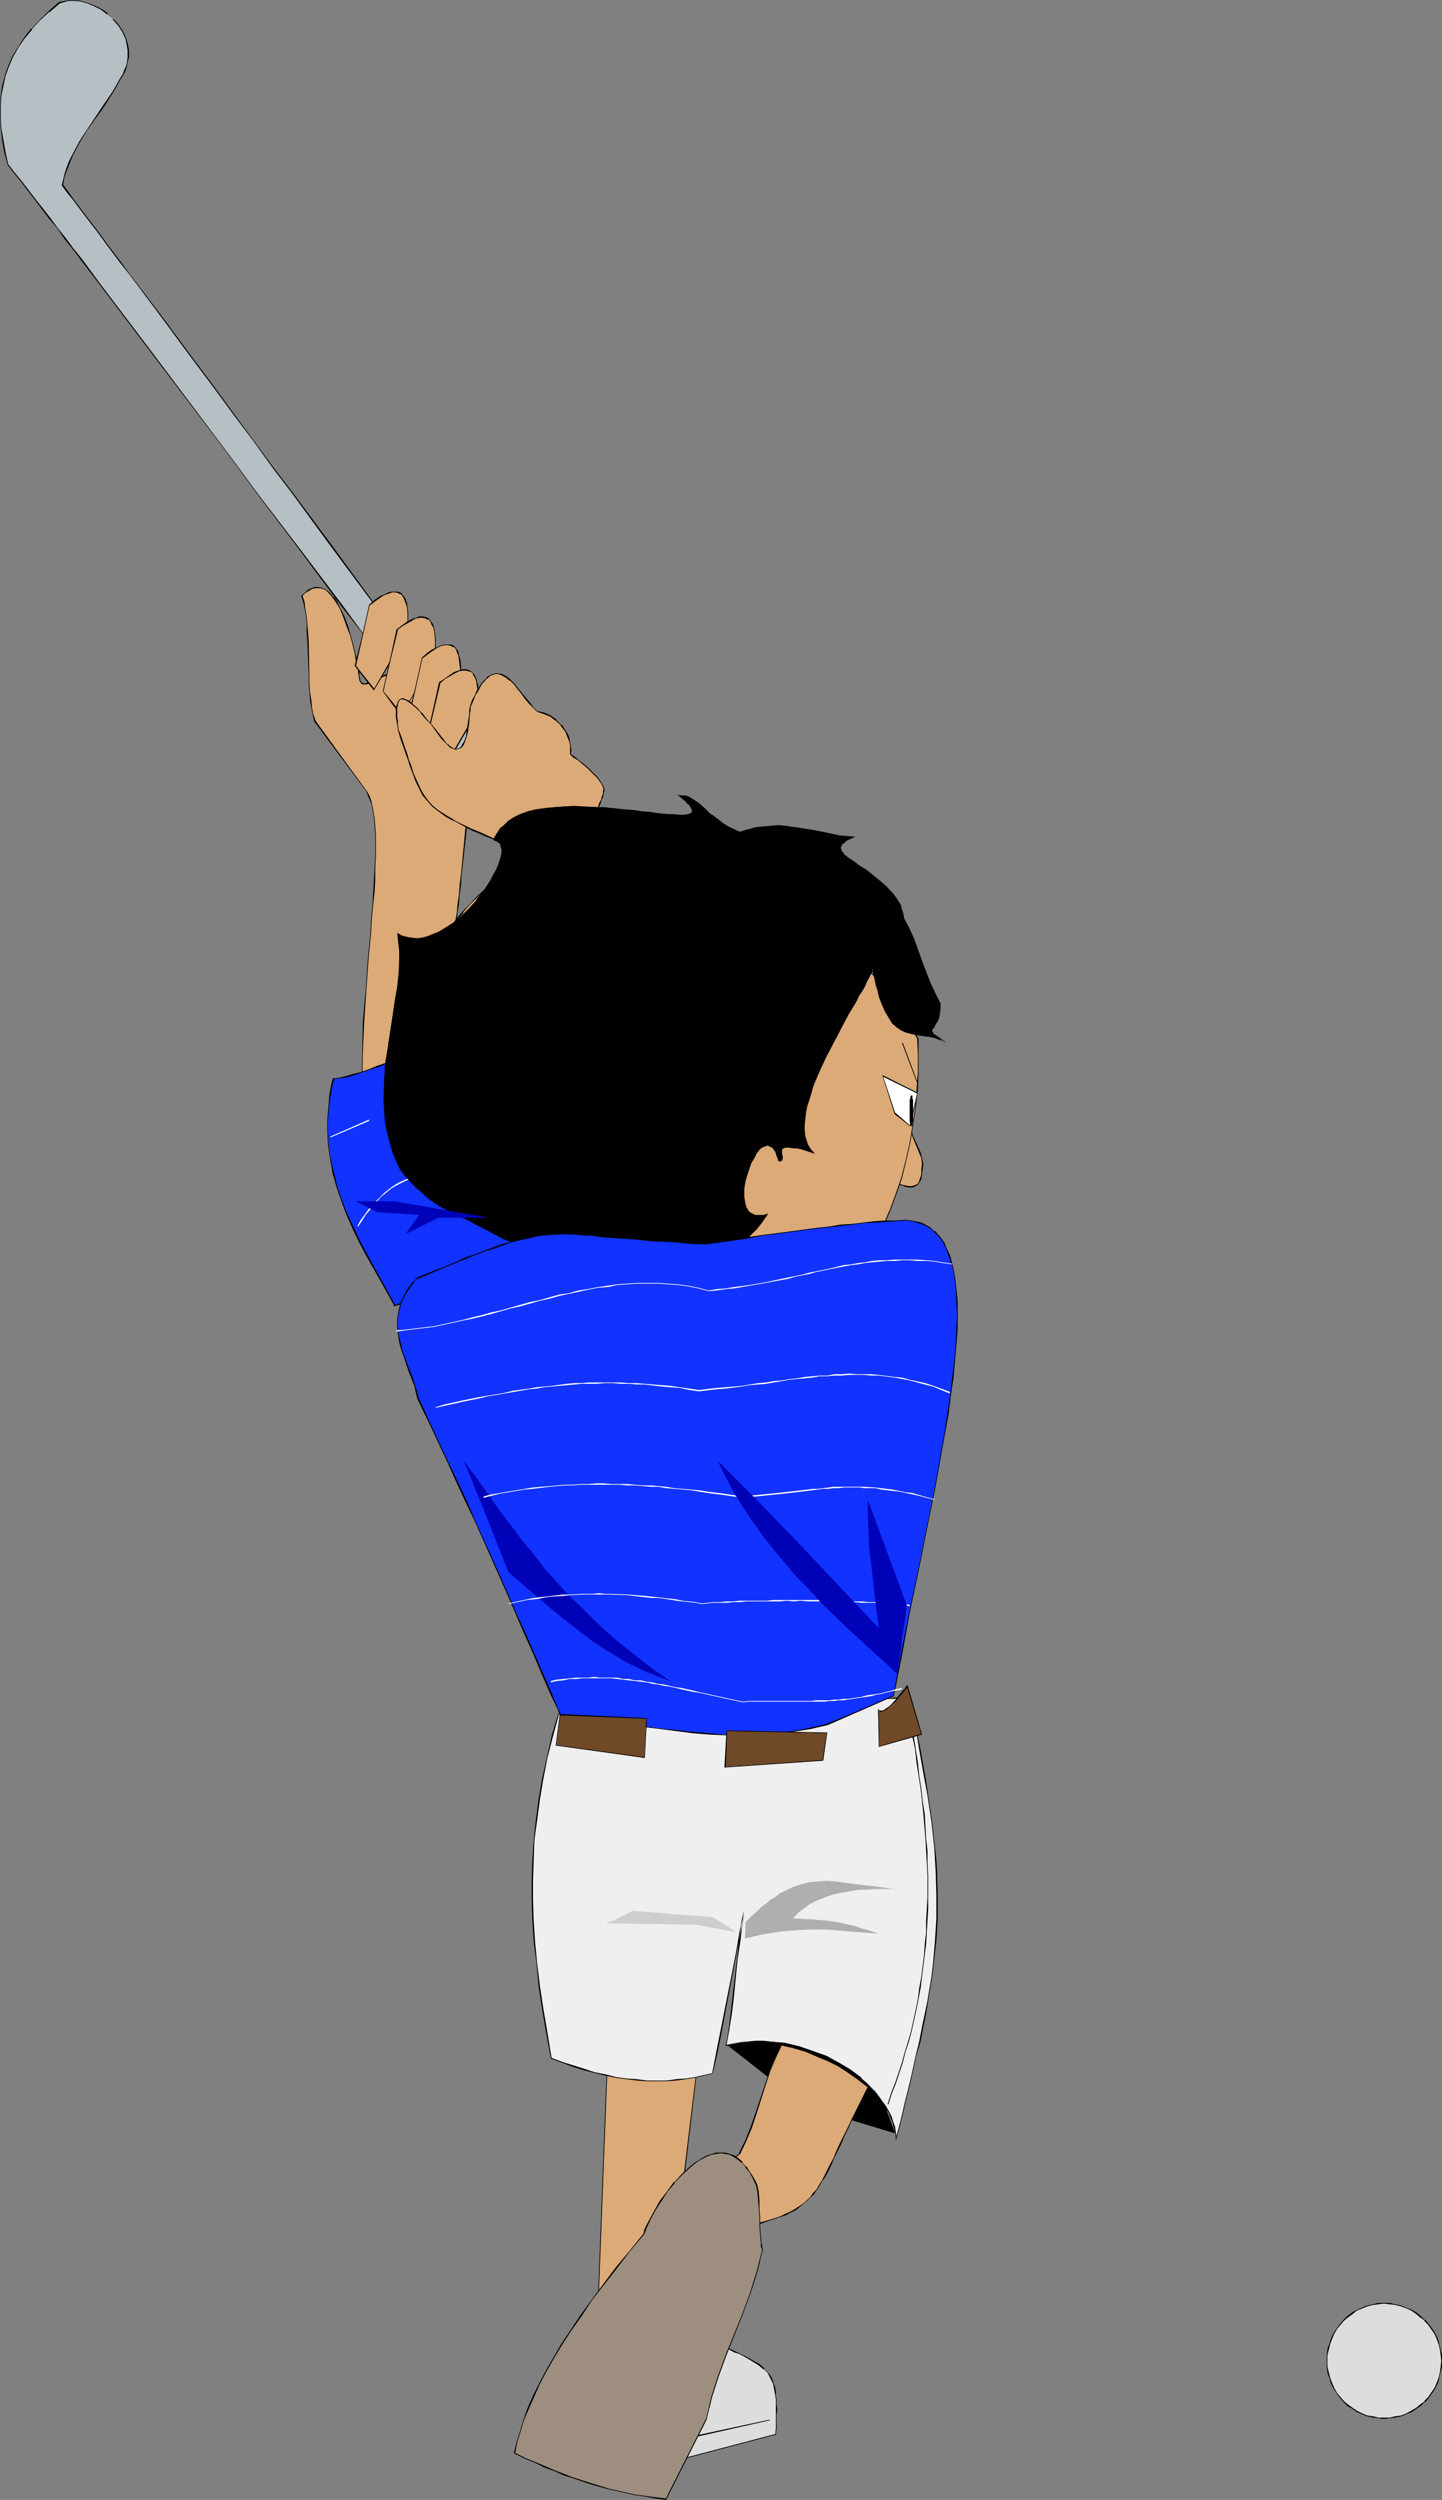 <?xml version="1.0" encoding="UTF-8" standalone="no"?>
<svg
   version="1.0"
   width="89.863mm"
   height="155.711mm"
   id="svg69"
   sodipodi:docname="Golfer 076.wmf"
   xmlns:inkscape="http://www.inkscape.org/namespaces/inkscape"
   xmlns:sodipodi="http://sodipodi.sourceforge.net/DTD/sodipodi-0.dtd"
   xmlns="http://www.w3.org/2000/svg"
   xmlns:svg="http://www.w3.org/2000/svg">
  <rect width="100%" height="100%" fill="#808080" stroke="none"/>
  <sodipodi:namedview
     id="namedview69"
     pagecolor="#ffffff"
     bordercolor="#000000"
     borderopacity="0.25"
     inkscape:showpageshadow="2"
     inkscape:pageopacity="0.0"
     inkscape:pagecheckerboard="0"
     inkscape:deskcolor="#d1d1d1"
     inkscape:document-units="mm" />
  <defs
     id="defs1">
    <pattern
       id="WMFhbasepattern"
       patternUnits="userSpaceOnUse"
       width="6"
       height="6"
       x="0"
       y="0" />
  </defs>
  <path
     style="fill:#dddddd;fill-opacity:1;fill-rule:evenodd;stroke:none"
     d="m 158.186,579.627 24.56,-6.464 v -1.616 l 0.162,-1.616 v -1.454 -1.293 -1.293 l -0.162,-0.97 v -1.131 l -0.162,-0.808 -0.162,-0.97 -0.323,-0.808 -0.485,-1.293 -0.646,-1.293 -0.969,-0.97 -1.131,-0.97 -1.454,-0.808 -1.616,-0.97 -1.777,-0.808 -1.131,-0.485 -0.969,-0.485 -1.131,-0.646 -1.293,-0.646 -1.293,-0.485 -1.293,-0.808 -1.616,-0.646 -1.454,-0.808 -25.045,2.909 -1.131,0.97 -0.808,0.97 -1.777,2.101 -1.454,1.939 -2.424,4.201 -1.454,1.939 -1.616,2.101 -0.969,0.97 -1.131,0.97 2.262,0.808 2.262,0.646 4.039,1.454 3.878,1.454 3.716,1.454 3.716,1.293 3.716,1.293 4.201,1.454 2.101,0.808 z"
     id="path1" />
  <path
     style="fill:#000000;fill-opacity:1;fill-rule:evenodd;stroke:none"
     d="m 158.186,579.627 24.56,-6.464 0.162,-1.616 v -1.616 -1.454 l 0.162,-1.293 -0.162,-1.293 v -0.97 l -0.162,-1.131 v -0.808 l -0.162,-0.97 v 0 l -0.323,-0.808 -0.485,-1.454 -0.808,-1.131 -0.969,-0.97 v -0.162 l -1.131,-0.97 -1.454,-0.808 -1.454,-0.808 -1.939,-0.97 -0.969,-0.485 -1.131,-0.485 -1.131,-0.646 -1.293,-0.485 -1.293,-0.646 -1.293,-0.646 -1.454,-0.808 -1.616,-0.808 -25.045,2.909 -1.131,0.97 v 0.162 l -0.969,0.97 v 0 l -1.616,1.939 -1.454,2.101 -2.585,4.201 -1.454,1.939 -1.616,2.101 v 0 l -0.969,0.97 -1.131,0.97 2.424,0.808 2.101,0.808 7.917,2.909 3.716,1.293 3.716,1.454 3.878,1.293 6.14,2.262 2.424,0.646 v -0.162 l -2.262,-0.808 -6.14,-2.101 -3.878,-1.454 -3.716,-1.293 -3.716,-1.454 -7.917,-2.747 -2.262,-0.808 -2.262,-0.808 v 0.162 l 1.131,-0.97 0.969,-0.97 v 0 l 1.616,-1.939 1.454,-2.101 2.585,-4.201 1.454,-1.939 1.616,-2.101 v 0 l 0.969,-0.97 v 0.162 l 1.131,-0.97 h -0.162 l 25.045,-3.07 v 0 l 1.454,0.808 1.454,0.808 1.293,0.646 1.454,0.646 1.131,0.646 1.131,0.485 1.131,0.646 1.131,0.323 1.777,0.97 1.616,0.97 1.293,0.808 1.131,0.97 v -0.162 l 0.969,0.97 v 0 l 0.646,1.293 0.646,1.293 0.162,0.97 v -0.162 l 0.162,0.97 0.162,0.808 0.162,1.131 v 0.97 1.293 1.293 1.454 1.616 l -0.162,1.616 v -0.162 l -24.56,6.464 h 0.162 z"
     id="path2" />
  <path
     style="fill:#000000;fill-opacity:1;fill-rule:evenodd;stroke:none"
     d="m 164.003,573.648 17.289,-3.878 v -0.162 l -17.289,3.717 z"
     id="path3" />
  <path
     style="fill:#dbaa77;fill-opacity:1;fill-rule:evenodd;stroke:none"
     d="m 143.16,484.612 -2.747,72.07 14.704,5.656 9.21,-76.109 z"
     id="path4" />
  <path
     style="fill:#000000;fill-opacity:1;fill-rule:evenodd;stroke:none"
     d="m 142.998,484.45 -2.747,72.231 15.027,5.817 9.048,-76.271 -21.329,-1.778 0.162,0.162 21.167,1.778 -0.162,-0.162 -9.21,76.109 0.323,-0.162 -14.865,-5.656 v 0.162 l 2.747,-72.07 v 0 z"
     id="path5" />
  <path
     style="fill:#000000;fill-opacity:1;fill-rule:evenodd;stroke:none"
     d="m 171.113,481.218 9.21,7.272 8.564,6.948 21.813,6.625 -5.817,-15.836 -19.713,-6.464 z"
     id="path6" />
  <path
     style="fill:#000000;fill-opacity:1;fill-rule:evenodd;stroke:none"
     d="m 170.79,481.057 9.533,7.433 8.564,7.11 21.975,6.625 -5.978,-15.998 -19.713,-6.464 -14.381,1.293 0.323,0.162 14.057,-1.293 v 0 l 19.551,6.464 v 0 l 5.978,15.674 0.162,-0.162 -21.975,-6.464 -8.564,-7.11 -9.21,-7.272 v 0.162 z"
     id="path7" />
  <path
     style="fill:#b5bfc4;fill-opacity:1;fill-rule:evenodd;stroke:none"
     d="m 138.797,219.441 -1.454,-1.939 -1.454,-1.939 -1.616,-2.101 -1.616,-2.101 -1.777,-2.262 -1.777,-2.262 -1.777,-2.424 -1.939,-2.424 -1.939,-2.585 -1.939,-2.585 -4.039,-5.332 -4.201,-5.494 -4.524,-5.817 -4.524,-5.979 -4.686,-6.14 -4.686,-6.302 -4.847,-6.464 -4.847,-6.464 -4.847,-6.464 -10.018,-13.25 -9.856,-13.25 -5.009,-6.625 -4.847,-6.464 -4.686,-6.302 -4.847,-6.302 -4.524,-6.14 -4.524,-6.14 -4.524,-5.656 -4.201,-5.656 L 19.228,61.243 17.289,58.658 15.35,56.072 13.411,53.648 11.634,51.224 8.079,46.7 6.463,44.599 4.847,42.66 3.393,40.559 1.939,38.782 1.131,35.712 0.646,32.965 0.162,30.218 0,27.632 V 25.047 L 0.162,22.623 0.646,20.199 1.131,17.937 1.939,15.674 3.07,13.412 4.201,11.15 5.655,9.049 7.433,6.948 9.372,4.848 11.634,2.747 14.057,0.646 15.512,0.162 h 1.616 l 1.777,0.162 1.616,0.323 1.616,0.646 1.616,0.97 1.616,0.97 1.293,1.293 1.293,1.454 0.969,1.454 0.646,1.616 0.485,1.778 0.162,0.97 v 0.808 0.97 l -0.162,0.97 -0.323,0.97 -0.323,0.97 -0.485,0.97 -0.485,1.131 -0.969,1.616 -0.969,1.616 -2.101,3.07 -1.939,2.909 -1.939,2.909 -1.939,2.909 -1.454,3.07 -0.808,1.616 -0.646,1.616 -0.485,1.778 -0.485,1.939 1.293,1.616 1.454,1.778 1.293,1.939 1.616,1.939 1.454,2.101 1.616,2.262 1.777,2.101 3.393,4.686 1.939,2.424 3.716,5.009 3.878,5.333 4.039,5.494 4.201,5.656 4.363,5.817 4.524,5.817 4.363,6.14 4.686,6.14 4.524,6.302 9.372,12.604 9.372,12.443 4.524,6.302 4.686,6.14 4.524,6.14 4.363,5.979 4.363,5.817 4.201,5.494 4.04,5.494 3.878,5.333 3.716,5.009 1.939,2.424 1.777,2.424 1.616,2.262 1.777,2.262 1.616,2.101 1.454,1.939 1.616,1.939 1.293,1.939 1.454,1.778 1.293,1.778 z"
     id="path8" />
  <path
     style="fill:#000000;fill-opacity:1;fill-rule:evenodd;stroke:none"
     d="m 138.797,219.279 h 0.162 l -1.454,-1.778 -1.616,-2.101 -1.616,-1.939 -1.616,-2.262 -1.616,-2.101 -1.939,-2.424 -1.777,-2.262 -1.777,-2.424 -1.939,-2.585 -1.939,-2.585 -4.201,-5.332 -4.201,-5.656 -4.363,-5.817 -4.524,-5.979 -4.686,-5.979 -4.686,-6.464 -4.847,-6.302 -4.847,-6.464 L 80.467,142.2 70.449,128.95 60.431,115.861 55.583,109.236 50.736,102.772 36.517,83.866 31.993,77.887 23.429,66.576 19.39,61.081 17.289,58.496 15.512,56.072 13.573,53.648 11.795,51.224 8.241,46.7 6.625,44.599 5.009,42.498 3.393,40.559 1.939,38.62 v 0.162 L 1.293,35.712 0.808,32.965 0.323,30.218 0.162,27.632 V 25.047 L 0.323,22.623 0.808,20.199 1.293,17.937 v 0 L 2.101,15.674 3.07,13.412 4.363,11.15 5.817,9.049 7.594,6.948 H 7.433 L 9.372,4.848 11.634,2.747 v 0.162 l 2.424,-2.101 1.616,-0.485 h -0.162 l 1.616,-0.162 1.777,0.162 1.616,0.485 v 0 l 1.616,0.646 1.616,0.808 1.454,1.131 V 3.232 l 1.454,1.293 h -0.162 l 1.293,1.454 0.969,1.454 0.808,1.778 0.323,1.616 v 0 l 0.162,0.97 v 0.808 0.97 l -0.162,0.97 -0.162,0.97 v 0 l -0.485,0.97 -0.323,0.97 -0.646,0.97 -0.969,1.778 -0.969,1.616 -2.101,3.07 -1.939,2.909 -1.939,2.909 -1.777,2.747 -1.616,3.07 -0.808,1.616 -0.646,1.778 -0.485,1.616 v 0.162 l -0.485,1.939 1.293,1.778 1.454,1.778 1.454,1.939 1.454,1.939 1.616,2.101 1.616,2.101 1.616,2.262 3.393,4.525 1.939,2.424 7.756,10.342 4.039,5.494 4.201,5.656 4.363,5.817 4.363,5.979 4.524,5.979 4.524,6.302 4.686,6.14 9.21,12.604 9.372,12.604 4.686,6.14 4.524,6.14 4.524,6.14 4.363,5.979 4.363,5.817 4.201,5.656 4.04,5.494 7.756,10.342 1.777,2.262 1.777,2.424 1.777,2.262 1.616,2.262 1.616,2.101 1.616,2.101 1.454,1.939 1.454,1.939 1.293,1.778 1.293,1.616 v 0 l -2.747,5.494 v 0.323 l 3.07,-5.817 -1.293,-1.778 -1.454,-1.778 -1.454,-1.939 -1.454,-1.939 -1.616,-2.101 -1.616,-2.101 -1.616,-2.101 -1.777,-2.424 -1.616,-2.262 -1.939,-2.424 -7.756,-10.342 -4.04,-5.494 -4.201,-5.656 -4.363,-5.817 -4.363,-5.979 -4.524,-5.979 -4.524,-6.14 -4.686,-6.302 -9.21,-12.604 -9.372,-12.604 -4.686,-6.14 -4.524,-6.14 -4.524,-6.14 -4.363,-5.979 -4.363,-5.817 -4.201,-5.656 -4.039,-5.494 -7.756,-10.18 -1.777,-2.424 -3.555,-4.686 -1.616,-2.262 -1.616,-2.101 -1.616,-2.101 -1.454,-1.939 -1.454,-1.939 -1.293,-1.778 -1.293,-1.778 v 0.162 l 0.323,-1.939 v 0 l 0.646,-1.778 0.646,-1.616 0.646,-1.616 1.616,-3.07 1.777,-2.909 1.939,-2.747 2.101,-2.909 1.939,-3.07 0.969,-1.616 0.969,-1.778 0.646,-0.97 0.485,-0.97 0.323,-0.97 v -0.162 l 0.162,-0.97 0.323,-0.97 v -0.97 -0.808 l -0.162,-0.97 v 0 L 29.731,9.049 28.923,7.272 27.953,5.817 26.822,4.525 H 26.661 L 25.368,3.232 V 3.07 L 23.914,2.101 22.298,1.293 20.521,0.646 v 0 L 18.905,0.162 17.127,0 15.512,0.162 13.896,0.485 11.472,2.585 v 0 L 9.372,4.686 7.433,6.787 H 7.271 L 5.655,8.888 4.201,11.15 2.908,13.25 1.939,15.513 1.131,17.775 v 0.162 L 0.485,20.199 0.162,22.623 0,25.047 v 2.585 l 0.162,2.585 0.323,2.747 0.485,2.747 0.808,3.07 1.454,1.939 1.616,1.939 1.454,1.939 1.777,2.262 3.393,4.525 1.939,2.262 1.777,2.585 1.939,2.424 1.939,2.585 4.201,5.494 8.564,11.311 4.524,5.979 14.219,18.745 4.847,6.464 4.847,6.625 10.018,13.25 9.856,13.25 5.009,6.464 4.847,6.625 4.847,6.302 4.686,6.302 4.686,6.14 4.524,5.979 4.363,5.817 4.201,5.656 4.039,5.332 1.939,2.585 1.939,2.424 1.939,2.424 1.777,2.424 1.777,2.262 1.777,2.262 1.616,2.101 1.616,2.101 1.616,1.939 1.454,2.101 z"
     id="path9" />
  <path
     style="fill:#dddddd;fill-opacity:1;fill-rule:evenodd;stroke:none"
     d="m 325.906,542.3 h -1.293 l -1.293,0.162 -1.293,0.485 -1.293,0.323 -1.131,0.646 -1.131,0.646 -0.969,0.808 -0.969,0.808 -0.969,0.97 -0.646,1.131 -0.808,1.131 -0.485,1.131 -0.485,1.293 -0.323,1.293 -0.162,1.293 -0.162,1.293 0.162,1.454 0.162,1.293 0.323,1.293 0.485,1.293 0.485,1.131 0.808,1.131 0.646,0.97 0.969,1.131 0.969,0.808 0.969,0.808 1.131,0.646 1.131,0.485 1.293,0.485 1.293,0.323 1.293,0.323 h 1.293 1.454 l 1.293,-0.323 1.454,-0.323 1.131,-0.485 1.293,-0.485 0.969,-0.646 1.131,-0.808 0.969,-0.808 0.808,-1.131 0.808,-0.97 0.646,-1.131 0.646,-1.131 0.485,-1.293 0.162,-1.293 0.323,-1.293 v -1.454 -1.293 l -0.323,-1.293 -0.162,-1.293 -0.485,-1.293 -0.646,-1.131 -0.646,-1.131 -0.808,-1.131 -0.808,-0.97 -0.969,-0.808 -1.131,-0.808 -0.969,-0.646 -1.293,-0.646 -1.131,-0.323 -1.454,-0.485 -1.293,-0.162 z"
     id="path10" />
  <path
     style="fill:#000000;fill-opacity:1;fill-rule:evenodd;stroke:none"
     d="m 325.906,542.138 h -1.293 l -1.293,0.323 v 0 l -1.454,0.323 -1.131,0.485 -1.131,0.485 -1.131,0.646 -1.131,0.808 -0.969,0.97 v 0 l -0.808,0.97 -0.808,1.131 -0.646,0.97 -0.646,1.293 -0.323,1.131 -0.485,1.293 v 0.162 l -0.162,1.293 v 1.293 1.454 l 0.162,1.293 v 0.162 l 0.485,1.293 0.323,1.131 0.646,1.293 0.646,0.97 0.808,1.131 0.808,0.97 v 0 l 0.969,0.97 1.131,0.646 1.131,0.808 1.131,0.485 1.131,0.485 h 0.162 l 1.293,0.323 1.293,0.162 1.293,0.162 1.454,-0.162 1.293,-0.162 1.454,-0.323 v 0 l 1.131,-0.485 1.293,-0.485 1.131,-0.808 0.969,-0.646 0.969,-0.97 h 0.162 l 0.808,-0.97 0.808,-1.131 0.646,-0.97 0.646,-1.293 0.323,-1.131 v -0.162 l 0.323,-1.293 0.323,-1.293 v -1.454 -1.293 l -0.323,-1.293 -0.323,-1.293 v -0.162 l -0.323,-1.131 -0.646,-1.293 -0.646,-0.97 -0.808,-1.131 -0.808,-0.97 h -0.162 l -0.969,-0.97 -0.969,-0.808 -1.131,-0.646 -1.293,-0.485 -1.131,-0.485 -1.293,-0.323 h -0.162 l -1.293,-0.323 h -1.454 v 0.162 l 1.454,0.162 1.293,0.162 v 0 l 1.293,0.323 1.293,0.485 1.131,0.485 1.131,0.808 0.969,0.808 1.131,0.808 h -0.162 l 0.969,0.97 0.646,0.97 0.808,1.131 0.485,1.131 0.485,1.293 v 0 l 0.323,1.293 0.162,1.293 0.162,1.293 -0.162,1.454 -0.162,1.293 -0.323,1.293 v 0 l -0.485,1.293 -0.485,1.131 -0.808,1.131 -0.646,0.97 -0.969,0.97 h 0.162 l -1.131,0.808 -0.969,0.808 -1.131,0.646 -1.131,0.646 -1.293,0.485 h 0.162 l -1.454,0.162 -1.293,0.323 h -1.454 -1.293 l -1.293,-0.323 -1.293,-0.162 v 0 l -1.131,-0.485 -1.293,-0.646 -0.969,-0.646 -1.131,-0.808 -0.969,-0.808 v 0 l -0.808,-0.97 -0.808,-0.97 -0.646,-1.131 -0.485,-1.131 -0.485,-1.293 -0.323,-1.293 v 0 l -0.323,-1.293 v -1.454 -1.293 l 0.323,-1.293 v 0 l 0.323,-1.293 0.485,-1.293 0.485,-1.131 0.646,-1.131 0.808,-0.97 0.808,-0.97 v 0 l 0.969,-0.808 1.131,-0.808 0.969,-0.808 1.293,-0.485 1.131,-0.485 1.293,-0.323 v 0 l 1.293,-0.162 1.293,-0.162 z"
     id="path11" />
  <path
     style="fill:#dbaa77;fill-opacity:1;fill-rule:evenodd;stroke:none"
     d="m 88.061,281.169 -0.808,-3.07 -0.646,-3.07 -0.485,-3.232 -0.323,-3.393 -0.323,-3.393 -0.162,-3.393 v -3.555 l -0.162,-3.393 0.162,-7.11 0.323,-7.272 0.485,-7.11 0.646,-6.948 0.485,-6.787 0.323,-3.232 0.162,-3.232 0.323,-2.909 0.162,-2.909 0.162,-2.909 v -2.585 -5.009 -2.101 l -0.323,-2.101 -0.323,-1.778 -0.323,-1.616 -0.485,-1.454 -0.646,-1.293 -5.978,-8.403 -6.14,-8.241 -0.485,-1.293 -0.323,-1.616 -0.162,-1.778 -0.323,-1.939 v -1.939 l -0.162,-1.939 -0.162,-8.241 -0.162,-2.101 -0.162,-1.939 -0.162,-1.939 -0.162,-1.616 -0.323,-1.616 -0.485,-1.454 0.808,-0.646 0.808,-0.646 0.646,-0.323 0.808,-0.323 h 0.646 l 0.646,0.162 0.646,0.162 0.646,0.323 0.646,0.485 0.485,0.485 0.646,0.646 0.485,0.808 0.969,1.778 0.969,1.939 0.808,2.101 0.808,2.262 0.485,2.262 0.646,2.101 0.323,2.101 0.323,1.778 0.162,0.646 0.162,0.808 v 0.485 0.646 l 0.323,0.323 0.323,0.323 0.485,0.162 0.485,-0.162 0.646,-0.162 0.485,-0.323 1.454,-0.485 1.131,-0.646 0.646,-0.323 0.646,-0.162 h 0.485 0.323 l 0.485,0.323 0.162,0.485 1.454,0.485 1.293,0.808 1.131,1.131 1.131,1.131 0.969,1.454 1.131,1.454 0.808,1.778 0.969,1.778 1.939,3.555 2.101,3.878 1.131,1.778 1.293,1.778 1.454,1.616 1.616,1.454 -0.162,1.454 -0.323,1.616 -0.162,1.939 -0.323,2.101 -0.162,2.424 -0.323,2.424 -0.969,10.18 -0.323,2.424 -0.323,2.424 -0.162,2.101 -0.162,1.939 -0.323,1.778 -0.162,1.293 0.646,2.909 0.485,3.07 0.323,3.07 0.162,3.232 v 3.232 3.393 6.625 l -0.162,6.625 v 3.232 l 0.162,3.232 0.162,3.232 0.323,3.07 0.485,3.07 0.646,2.909 -1.939,0.808 -1.616,0.808 -1.616,0.646 -1.293,0.646 -1.293,0.485 -1.131,0.646 -2.101,1.131 -2.101,1.293 -1.293,0.646 -1.293,0.808 -1.293,0.97 -1.616,1.131 -1.939,1.131 z"
     id="path12" />
  <path
     style="fill:#000000;fill-opacity:1;fill-rule:evenodd;stroke:none"
     d="m 87.899,281.007 0.162,0.162 -0.646,-3.07 -0.646,-3.07 -0.485,-3.232 -0.323,-3.393 -0.323,-3.393 -0.162,-3.393 -0.162,-3.555 v -3.393 l 0.162,-7.11 0.323,-7.272 0.485,-7.11 0.485,-6.948 0.646,-6.787 0.162,-3.232 0.323,-3.232 0.323,-2.909 0.162,-2.909 v -2.909 l 0.162,-2.585 v -5.009 l -0.162,-2.101 -0.162,-2.101 -0.323,-1.778 -0.323,-1.616 v -0.162 l -0.485,-1.454 -0.646,-1.131 -6.14,-8.403 -5.978,-8.241 -0.485,-1.454 v 0.162 l -0.323,-1.616 -0.162,-1.778 -0.323,-1.939 -0.162,-1.939 v -1.939 l -0.162,-8.241 -0.162,-2.101 -0.162,-1.939 -0.162,-1.939 -0.323,-1.616 -0.162,-1.616 v 0 l -0.485,-1.454 -0.162,0.162 0.808,-0.808 v 0 l 0.808,-0.485 0.808,-0.485 0.646,-0.162 v 0 h 0.646 0.646 v 0 l 0.646,0.162 0.646,0.323 0.485,0.485 v 0 l 0.646,0.646 0.485,0.646 v 0 l 0.485,0.646 1.131,1.778 0.808,1.939 0.808,2.262 0.808,2.101 0.646,2.262 v 0 l 0.485,2.101 0.323,2.101 0.485,1.778 v 0.646 l 0.162,0.808 0.162,1.131 0.323,0.485 0.323,0.323 h 0.485 0.485 l 0.646,-0.162 0.646,-0.323 1.293,-0.646 1.777,-0.808 0.646,-0.162 v 0 l 0.485,-0.162 h -0.162 l 0.485,0.162 0.323,0.162 v 0 l 0.323,0.485 1.454,0.646 1.293,0.808 v 0 l 1.131,0.97 1.131,1.293 h -0.162 l 1.131,1.293 0.969,1.616 0.969,1.616 0.808,1.778 1.939,3.717 2.101,3.717 1.293,1.778 1.293,1.778 v 0 l 1.454,1.616 1.616,1.454 h -0.162 l -0.162,1.454 -0.162,1.616 -0.323,1.939 -0.162,2.101 -0.323,2.424 -0.323,2.424 -0.969,10.18 -0.323,2.424 -0.162,2.424 -0.323,2.101 -0.162,1.939 -0.323,1.778 -0.162,1.293 0.646,2.909 0.485,3.07 0.323,3.07 0.162,3.232 0.162,3.232 v 3.393 l -0.162,6.625 v 6.625 3.232 3.232 l 0.162,3.232 0.323,3.07 0.485,3.07 0.646,2.909 0.162,-0.162 -1.939,0.97 -1.777,0.646 -1.454,0.646 -1.454,0.646 -1.131,0.646 -1.131,0.485 -2.262,1.131 -2.101,1.293 -1.131,0.808 -1.293,0.808 -1.454,0.808 -1.616,1.131 -1.777,1.131 -2.101,1.293 v 0.323 l 2.262,-1.454 1.777,-1.131 1.616,-0.97 1.293,-0.97 1.293,-0.808 1.293,-0.808 2.101,-1.131 2.101,-1.131 1.293,-0.646 1.131,-0.485 1.293,-0.646 1.616,-0.646 1.616,-0.808 2.101,-0.97 -0.646,-2.909 -0.485,-3.07 -0.323,-3.07 -0.323,-3.232 v -3.232 -3.232 l 0.162,-6.625 v -6.625 -3.393 -3.232 l -0.323,-3.232 -0.162,-3.07 -0.646,-3.07 -0.646,-2.909 0.323,-1.293 0.162,-1.778 0.323,-1.939 0.162,-2.101 0.323,-2.424 0.162,-2.424 1.131,-10.18 0.323,-2.424 0.162,-2.424 0.323,-2.101 0.162,-1.939 0.162,-1.616 0.323,-1.454 -1.616,-1.616 -1.454,-1.616 v 0 l -1.293,-1.778 -1.131,-1.778 -2.101,-3.717 -1.939,-3.555 -0.969,-1.939 -0.969,-1.616 -0.969,-1.616 -0.969,-1.293 h -0.162 l -0.969,-1.293 -1.293,-0.97 v -0.162 l -1.131,-0.808 -1.454,-0.485 v 0 l -0.323,-0.485 -0.323,-0.162 -0.485,-0.162 h -0.485 l -0.646,0.162 -1.939,0.97 -1.293,0.646 -0.646,0.162 -0.485,0.162 v 0 l -0.485,0.162 v 0 l -0.323,-0.162 -0.485,-0.162 h 0.162 L 84.829,160.137 v 0.162 -0.646 l -0.162,-0.485 v -0.808 l -0.162,-0.646 -0.323,-1.778 -0.485,-2.101 -0.485,-2.101 v 0 l -0.646,-2.262 -0.646,-2.262 -0.808,-2.101 -0.969,-1.939 -0.969,-1.939 -0.485,-0.646 h -0.162 l -0.485,-0.646 -0.646,-0.646 v 0 l -0.646,-0.485 -0.646,-0.323 -0.485,-0.162 h -0.162 l -0.646,-0.162 h -0.646 l -0.808,0.323 -0.808,0.323 -0.646,0.646 v 0 l -0.969,0.808 0.485,1.454 v 0 l 0.323,1.616 0.323,1.616 0.162,1.939 v 1.939 l 0.162,2.101 0.323,8.241 v 1.939 l 0.162,1.939 0.162,1.939 0.323,1.778 0.323,1.616 v 0 l 0.323,1.454 6.14,8.241 6.14,8.241 0.485,1.293 0.646,1.454 v 0 l 0.323,1.616 0.323,1.778 0.162,2.101 0.162,2.101 v 5.009 l -0.162,2.585 -0.162,2.909 -0.162,2.909 -0.162,2.909 -0.323,3.232 -0.162,3.232 -0.646,6.787 -0.485,6.948 -0.646,7.11 -0.162,7.272 -0.162,7.11 v 3.393 l 0.162,3.555 0.162,3.393 0.323,3.393 0.323,3.393 0.485,3.232 0.646,3.07 0.646,3.232 z"
     id="path13" />
  <path
     style="fill:#dbaa77;fill-opacity:1;fill-rule:evenodd;stroke:none"
     d="m 86.93,142.362 -1.616,7.272 -1.616,7.11 4.363,5.656 7.756,-13.412 0.162,-1.778 0.162,-1.616 -0.162,-1.454 v -1.293 l -0.323,-0.97 -0.323,-0.808 -0.485,-0.808 -0.485,-0.485 -0.485,-0.323 -0.808,-0.162 -0.808,0.162 -0.808,0.162 -0.969,0.485 -1.131,0.485 -1.131,0.808 z"
     id="path14" />
  <path
     style="fill:#000000;fill-opacity:1;fill-rule:evenodd;stroke:none"
     d="m 86.93,142.362 -1.616,7.272 -1.777,7.11 4.524,5.817 7.917,-13.412 0.162,-1.939 v -1.616 -1.454 l -0.162,-1.293 -0.162,-0.97 v 0 l -0.323,-0.97 -0.485,-0.646 -0.485,-0.646 -0.646,-0.323 h -0.808 -0.808 l -0.808,0.162 -0.969,0.485 -1.131,0.485 -1.131,0.808 -1.293,1.131 0.162,0.162 1.293,-0.97 1.131,-0.808 0.969,-0.646 0.969,-0.323 0.969,-0.323 h -0.162 0.808 l 0.808,0.162 h -0.162 l 0.646,0.323 v -0.162 l 0.485,0.646 v 0 l 0.323,0.646 0.323,0.808 v 0 l 0.323,0.97 0.162,1.293 v 1.454 1.616 l -0.323,1.778 v 0 l -7.594,13.25 h 0.162 l -4.363,-5.494 v 0 l 1.616,-7.11 1.616,-7.272 v 0.162 z"
     id="path15" />
  <path
     style="fill:#dbaa77;fill-opacity:1;fill-rule:evenodd;stroke:none"
     d="m 93.555,148.341 -1.616,7.272 -1.777,7.11 2.262,2.747 2.101,2.909 4.039,-6.787 1.939,-3.232 1.939,-3.393 v -1.778 l 0.162,-1.616 -0.162,-1.454 v -1.293 l -0.323,-0.97 -0.323,-0.808 -0.323,-0.808 -0.646,-0.485 -0.485,-0.323 -0.808,-0.162 h -0.808 l -0.808,0.323 -0.969,0.323 -0.969,0.646 -1.131,0.808 z"
     id="path16" />
  <path
     style="fill:#000000;fill-opacity:1;fill-rule:evenodd;stroke:none"
     d="m 93.393,148.179 -1.616,7.433 -1.616,7.11 2.101,2.909 2.262,2.909 4.039,-6.948 2.101,-3.232 1.777,-3.232 0.162,-1.939 v -1.616 -1.454 l -0.162,-1.293 -0.162,-0.97 v 0 l -0.323,-0.97 -0.485,-0.646 -0.485,-0.646 -0.646,-0.323 -0.808,-0.162 h -0.808 l -0.808,0.323 -0.969,0.323 -1.131,0.646 -1.131,0.808 -1.293,0.97 0.162,0.162 1.293,-0.97 1.131,-0.646 1.131,-0.646 0.808,-0.485 0.969,-0.162 h -0.162 0.808 l 0.808,0.162 h -0.162 l 0.646,0.323 v -0.162 l 0.485,0.485 v 0 l 0.323,0.808 0.485,0.808 v 0 l 0.162,0.97 0.162,1.293 v 1.454 1.616 l -0.162,1.778 v 0 l -1.939,3.232 -1.939,3.393 -3.878,6.625 h 0.162 l -2.101,-2.747 -2.262,-2.747 v 0 l 1.616,-7.11 1.777,-7.272 h -0.162 z"
     id="path17" />
  <path
     style="fill:#dbaa77;fill-opacity:1;fill-rule:evenodd;stroke:none"
     d="m 99.371,154.804 -1.616,7.272 -1.616,7.11 4.363,5.656 7.756,-13.412 0.162,-1.778 v -1.616 -1.454 l -0.162,-1.293 -0.162,-0.97 -0.323,-0.97 -0.485,-0.646 -0.485,-0.485 -0.485,-0.323 -0.808,-0.162 h -0.808 l -0.808,0.323 -0.969,0.485 -1.131,0.485 -1.131,0.808 z"
     id="path18" />
  <path
     style="fill:#000000;fill-opacity:1;fill-rule:evenodd;stroke:none"
     d="m 99.371,154.804 -1.616,7.272 -1.777,7.11 4.524,5.817 7.917,-13.412 0.162,-1.939 v -1.616 -1.454 l -0.162,-1.293 -0.323,-0.97 v 0 l -0.162,-0.97 -0.485,-0.646 -0.485,-0.646 -0.646,-0.323 h -0.808 -0.808 l -0.808,0.162 -0.969,0.485 -1.131,0.485 -1.131,0.808 -1.293,1.131 0.162,0.162 1.293,-0.97 1.131,-0.808 0.969,-0.646 0.969,-0.485 0.969,-0.162 h -0.162 0.808 l 0.808,0.162 h -0.162 l 0.646,0.323 v -0.162 l 0.485,0.485 v 0 l 0.323,0.808 0.323,0.808 v 0 l 0.162,0.97 0.162,1.293 0.162,1.454 -0.162,1.616 -0.162,1.778 v 0 L 100.341,174.68 h 0.323 l -4.363,-5.494 v 0 l 1.616,-7.11 1.616,-7.272 v 0.162 z"
     id="path19" />
  <path
     style="fill:#dbaa77;fill-opacity:1;fill-rule:evenodd;stroke:none"
     d="m 103.573,160.783 -3.393,14.382 4.524,5.656 3.878,-6.787 3.878,-6.625 0.162,-1.778 v -1.616 -1.454 l -0.162,-1.293 -0.162,-0.97 -0.485,-0.97 -0.323,-0.646 -0.485,-0.485 -0.646,-0.323 -0.646,-0.162 h -0.808 l -0.808,0.323 -0.969,0.323 -1.131,0.646 -1.131,0.808 z"
     id="path20" />
  <path
     style="fill:#000000;fill-opacity:1;fill-rule:evenodd;stroke:none"
     d="m 103.411,160.622 -3.232,14.543 4.524,5.817 4.039,-6.948 3.878,-6.464 v -1.939 l 0.162,-1.616 -0.162,-1.454 v -1.293 l -0.323,-0.97 v -0.162 l -0.323,-0.808 -0.323,-0.646 -0.646,-0.646 -0.646,-0.323 -0.646,-0.162 h -0.808 l -0.969,0.323 -0.969,0.323 -0.969,0.646 -1.131,0.808 -1.454,0.97 0.323,0.162 1.131,-0.97 1.131,-0.646 1.131,-0.646 0.969,-0.485 0.808,-0.162 v 0 h 0.808 l 0.646,0.162 v 0 l 0.646,0.162 v 0 l 0.485,0.485 h -0.162 l 0.485,0.808 0.323,0.808 v 0 l 0.162,0.97 0.162,1.293 v 1.454 1.616 l -0.162,1.778 v 0 l -3.878,6.625 -3.878,6.625 h 0.323 l -4.524,-5.494 v 0 l 3.393,-14.382 v 0 z"
     id="path21" />
  <path
     style="fill:#efefef;fill-opacity:1;fill-rule:evenodd;stroke:none"
     d="m 131.526,403.493 -1.454,5.333 -1.131,5.009 -1.131,5.009 -0.808,4.848 -0.646,4.848 -0.485,4.686 -0.323,4.686 -0.162,4.686 v 4.686 l 0.162,4.848 0.323,5.009 0.485,5.009 0.646,5.333 0.808,5.332 0.969,5.656 1.131,5.979 2.585,1.131 2.585,0.808 2.424,0.808 2.585,0.646 2.585,0.646 2.424,0.485 2.424,0.323 2.424,0.323 2.424,0.162 2.424,0.162 2.262,-0.162 2.262,-0.162 2.262,-0.162 2.101,-0.323 2.101,-0.485 2.101,-0.485 0.969,-5.009 0.969,-4.848 1.777,-9.372 1.777,-9.372 0.969,-4.848 0.969,-4.848 -0.323,1.778 -0.323,1.778 -0.485,3.878 -0.485,4.201 -0.969,8.403 -0.485,4.04 -0.485,4.04 -0.485,1.778 -0.162,1.778 1.616,-0.323 1.777,-0.323 1.777,-0.162 1.777,-0.162 h 1.616 l 1.777,0.162 1.616,0.162 1.777,0.162 3.393,0.808 3.232,0.97 3.07,1.293 3.07,1.454 2.747,1.778 2.424,1.939 1.131,0.97 1.131,1.131 0.969,1.131 0.969,1.131 0.808,1.131 0.808,1.131 0.646,1.293 0.646,1.131 0.485,1.293 0.323,1.293 0.323,1.131 v 1.293 l 1.131,-4.201 0.969,-4.201 0.969,-3.878 0.969,-3.555 0.808,-3.717 0.808,-3.232 0.646,-3.393 0.646,-3.07 0.485,-3.07 0.485,-2.909 0.485,-2.909 0.323,-2.747 0.646,-5.656 0.323,-5.171 v -5.494 l -0.162,-5.494 -0.162,-2.747 -0.323,-2.909 -0.323,-2.909 -0.323,-3.07 -0.485,-3.232 -0.485,-3.232 -0.485,-3.393 -0.646,-3.555 -0.646,-3.717 -0.808,-3.878 -0.808,-4.201 -0.808,-4.201 h -0.162 -0.323 -0.485 -0.485 -0.485 l -0.808,0.162 h -0.808 -0.808 l -0.969,0.162 h -2.262 l -2.424,0.323 -2.747,0.162 -3.07,0.162 -3.07,0.162 -3.393,0.162 -3.555,0.162 -7.433,0.485 -15.35,0.808 -3.878,0.323 -3.716,0.162 -3.393,0.162 -3.555,0.162 -3.232,0.162 -3.07,0.162 h -2.747 l -2.424,0.162 h -2.262 -4.686 -0.485 -0.323 l -0.162,-0.162 z"
     id="path22" />
  <path
     style="fill:#000000;fill-opacity:1;fill-rule:evenodd;stroke:none"
     d="m 131.526,403.331 -1.616,5.333 v 0.162 l -1.131,5.009 -1.131,5.009 -0.808,4.848 -0.646,4.848 -0.485,4.686 -0.323,4.686 -0.162,4.686 v 4.686 l 0.162,4.848 0.323,5.009 0.646,5.009 0.485,5.333 0.808,5.332 0.969,5.656 1.131,6.14 2.585,0.97 2.585,0.97 2.585,0.808 2.585,0.646 v 0 l 2.585,0.646 2.424,0.485 2.424,0.323 2.424,0.323 2.424,0.162 h 2.424 2.262 l 2.262,-0.162 2.262,-0.323 2.101,-0.323 2.101,-0.485 2.101,-0.485 1.131,-5.009 0.969,-4.848 3.555,-18.745 0.969,-4.848 0.969,-4.848 h -0.323 l -0.162,1.778 -0.485,1.778 -0.485,3.878 -0.485,4.201 -0.969,8.403 -0.485,4.04 -0.485,4.04 -0.323,1.778 -0.323,1.939 1.777,-0.485 1.777,-0.323 1.777,-0.162 h 1.777 1.616 1.777 l 1.616,0.162 1.777,0.323 3.393,0.808 v 0 l 3.232,0.97 3.07,1.293 2.908,1.454 2.747,1.778 2.585,1.939 v -0.162 l 1.131,1.131 1.131,0.97 0.969,1.131 v 0 l 0.808,1.131 0.969,1.131 0.646,1.293 0.808,1.131 0.485,1.293 0.485,1.131 0.323,1.293 v 0 l 0.323,1.131 0.162,1.939 1.293,-4.848 0.969,-4.201 0.969,-3.878 0.808,-3.555 0.808,-3.717 0.969,-3.232 0.646,-3.393 0.646,-3.07 0.485,-3.07 0.485,-2.909 0.485,-2.909 0.323,-2.747 0.646,-5.656 0.323,-5.171 v -5.494 l -0.162,-5.494 -0.162,-2.747 -0.323,-2.909 -0.323,-2.909 -0.323,-3.07 -0.485,-3.232 -0.485,-3.232 -0.485,-3.393 -0.646,-3.555 -0.646,-3.717 -0.808,-3.878 -0.808,-4.201 -0.969,-4.363 h -0.162 -0.323 -0.485 l -0.485,0.162 h -0.485 -0.808 -0.808 l -0.808,0.162 h -0.969 l -2.262,0.162 -2.424,0.162 -2.747,0.162 -3.07,0.162 -3.07,0.162 -3.393,0.162 -3.555,0.323 -7.433,0.323 -15.35,0.808 -3.878,0.323 -3.716,0.162 -3.393,0.162 -3.555,0.162 -3.232,0.162 -3.07,0.162 h -2.747 l -2.424,0.162 h -2.262 -4.686 -0.485 -0.323 -0.162 v 0 l -0.162,-0.162 v 0.323 0 h 0.323 0.323 l 0.485,0.162 h 4.686 l 2.262,-0.162 h 2.424 l 2.747,-0.162 3.07,-0.162 h 3.232 l 3.555,-0.323 3.393,-0.162 3.716,-0.162 3.878,-0.162 15.35,-0.808 7.433,-0.485 3.555,-0.162 3.393,-0.323 3.07,-0.162 3.07,-0.162 2.747,-0.162 2.424,-0.162 2.262,-0.162 h 0.969 0.808 l 0.808,-0.162 h 0.808 0.485 0.485 0.485 l 0.323,-0.162 h 0.162 -0.162 l 0.969,4.201 0.808,4.201 0.646,3.878 0.646,3.717 0.646,3.555 0.646,3.393 0.485,3.232 0.485,3.232 0.323,3.07 0.323,2.909 0.162,2.909 0.162,2.747 0.162,5.494 v 5.494 l -0.323,5.171 -0.485,5.656 -0.323,2.747 -0.485,2.909 -0.485,2.909 -0.646,3.07 -0.646,3.07 -0.646,3.393 -0.808,3.232 -0.808,3.717 -0.808,3.555 -0.969,3.878 -0.969,4.201 -1.131,4.201 h 0.162 l -0.162,-1.293 -0.162,-1.131 v -0.162 l -0.485,-1.293 -0.323,-1.131 -0.646,-1.293 -0.646,-1.131 -0.808,-1.131 -0.808,-1.131 -0.969,-1.293 v 0 l -0.969,-0.97 -1.131,-1.131 -1.131,-0.97 v -0.162 l -2.585,-1.939 -2.747,-1.616 -2.908,-1.616 -3.232,-1.131 -3.232,-1.131 v 0 l -3.393,-0.808 -1.777,-0.162 -1.616,-0.162 -1.777,-0.162 h -1.616 l -1.777,0.162 -1.777,0.162 -1.777,0.323 -1.616,0.323 v 0.162 l 0.323,-1.778 0.323,-1.778 0.646,-4.04 0.485,-4.04 0.808,-8.403 0.646,-4.201 0.485,-3.878 0.323,-1.778 0.323,-1.778 h -0.323 l -0.969,4.848 -0.808,4.848 -3.716,18.745 -0.969,4.848 -0.969,5.009 0.162,-0.162 -2.101,0.485 -2.101,0.485 -2.101,0.323 -2.262,0.162 -2.262,0.323 h -2.262 -2.424 l -2.424,-0.323 -2.424,-0.162 -2.424,-0.323 -2.424,-0.646 -2.585,-0.485 v 0 l -2.424,-0.808 -2.585,-0.808 -2.585,-0.808 -2.585,-0.97 v 0 l -0.969,-5.979 -0.969,-5.656 -0.808,-5.332 -0.646,-5.333 -0.485,-5.009 -0.323,-5.009 -0.162,-4.848 v -4.686 l 0.162,-4.686 0.162,-4.686 0.646,-4.686 0.646,-4.848 0.808,-4.848 0.969,-5.009 1.293,-5.009 v 0 l 1.454,-5.333 -0.162,0.162 z"
     id="path23" />
  <path
     style="fill:#dbaa77;fill-opacity:1;fill-rule:evenodd;stroke:none"
     d="m 132.011,220.733 -0.969,-0.97 -0.808,-1.131 -0.808,-1.293 -0.646,-1.454 -1.293,-2.909 -1.131,-2.909 -1.293,-3.07 -1.293,-2.909 -0.646,-1.293 -0.808,-1.293 -0.808,-1.131 -0.969,-1.131 -2.101,-0.808 -1.939,-0.808 -1.939,-0.808 -1.616,-0.808 -1.616,-0.646 -1.454,-0.646 -1.293,-0.646 -1.293,-0.646 -1.131,-0.646 -0.969,-0.646 -1.777,-1.131 -1.454,-1.131 -1.293,-1.293 -0.969,-1.454 -0.808,-1.454 -0.808,-1.616 -0.646,-1.939 -0.808,-2.101 -0.485,-1.131 -0.323,-1.293 -0.485,-1.293 -0.485,-1.293 -0.485,-1.616 -0.646,-1.616 -0.162,-1.131 v -0.97 l -0.162,-0.808 v -2.262 l 0.162,-0.485 v -0.485 l 0.162,-0.323 0.162,-0.323 0.162,-0.323 h 0.323 l 0.485,-0.162 0.646,0.162 0.808,0.485 0.808,0.646 1.131,0.97 0.969,0.97 1.131,1.293 1.131,1.454 1.293,1.616 1.293,1.616 0.485,0.646 0.485,0.646 0.485,0.485 0.485,0.323 0.323,0.323 0.485,0.162 h 0.323 0.323 0.646 l 0.485,-0.485 0.485,-0.646 0.323,-0.808 0.323,-0.808 0.323,-1.131 0.323,-2.262 0.323,-2.101 v -0.97 -0.808 l 0.646,-1.293 0.485,-1.293 0.646,-1.131 0.646,-0.97 0.485,-0.808 0.485,-0.646 0.646,-0.485 0.485,-0.485 0.485,-0.162 0.485,-0.323 h 0.485 0.646 l 0.969,0.162 0.969,0.485 0.969,0.808 0.808,0.97 1.777,2.101 0.969,1.293 0.969,0.97 0.808,1.131 0.969,0.97 1.616,0.323 1.454,0.646 1.454,0.97 1.131,1.293 1.131,1.454 0.323,0.808 0.323,0.808 0.323,0.808 0.162,0.97 v 0.97 0.97 l 0.808,0.646 0.485,0.323 0.485,0.485 1.131,0.808 1.293,0.97 1.131,1.131 0.969,1.131 0.808,1.293 0.646,1.131 v 0.646 l -0.162,0.646 -0.162,0.808 -0.162,0.646 -0.485,0.97 -0.323,0.646 -0.162,0.97 v 0.485 l -0.162,0.646 0.808,1.131 0.646,1.293 1.131,2.585 0.969,2.747 0.808,2.909 0.646,2.747 0.969,2.747 1.131,2.585 0.646,1.293 0.808,1.131 v 0 l -0.162,0.162 h -0.323 l -0.323,0.162 -0.969,0.162 -1.131,0.485 -1.454,0.323 -1.616,0.485 -3.393,1.131 -1.777,0.646 -1.454,0.646 -1.616,0.646 -1.131,0.646 -1.131,0.485 -0.323,0.323 -0.323,0.323 -0.162,0.323 v 0.162 0.323 z"
     id="path24" />
  <path
     style="fill:#000000;fill-opacity:1;fill-rule:evenodd;stroke:none"
     d="m 131.849,220.733 h 0.162 l -0.969,-1.131 h 0.162 l -0.969,-1.131 -0.646,-1.293 -0.808,-1.293 -1.293,-2.909 -1.131,-3.07 -1.131,-2.909 -1.293,-2.909 -0.646,-1.454 -0.808,-1.131 -0.808,-1.293 h -0.162 l -0.969,-0.97 -2.101,-0.97 -1.939,-0.808 -1.777,-0.808 -1.777,-0.808 -1.616,-0.646 -2.747,-1.293 -1.293,-0.646 -0.969,-0.646 -1.131,-0.646 -1.777,-1.131 -1.454,-1.131 v 0 l -1.131,-1.293 v 0 l -0.969,-1.293 -0.808,-1.454 -0.808,-1.778 -0.808,-1.778 -0.646,-2.101 -0.485,-1.131 -0.323,-1.293 -0.485,-1.293 -0.485,-1.454 -0.485,-1.454 -0.646,-1.616 v 0 l -0.162,-1.131 v -0.97 l -0.162,-0.808 v -2.262 l 0.162,-0.485 v -0.485 0.162 l 0.162,-0.485 0.162,-0.323 0.162,-0.162 v 0 l 0.162,-0.162 v 0 h 0.485 v 0 l 0.646,0.162 0.808,0.485 0.808,0.646 0.969,0.808 v 0 l 1.131,1.131 h -0.162 l 1.131,1.293 1.293,1.293 1.131,1.616 1.293,1.778 0.646,0.646 v 0 l 0.485,0.485 0.485,0.485 v 0 l 0.485,0.485 0.323,0.162 0.485,0.162 0.323,0.162 h 0.323 l 0.646,-0.162 0.646,-0.323 0.485,-0.646 0.323,-0.808 0.323,-0.97 v 0 l 0.323,-1.131 0.323,-2.262 0.162,-2.101 0.162,-0.97 v -0.808 0.162 l 0.646,-1.454 0.485,-1.293 0.646,-0.97 0.485,-0.97 0.485,-0.808 0.646,-0.646 v 0 l 0.485,-0.646 v 0.162 l 0.485,-0.485 0.485,-0.323 0.646,-0.162 h -0.162 l 0.485,-0.162 h 0.646 l 0.969,0.323 h -0.162 l 0.969,0.485 0.969,0.808 v -0.162 l 0.969,0.97 v 0 l 1.777,2.262 0.808,1.131 0.969,1.131 0.969,0.97 v 0 l 0.969,0.97 1.454,0.485 1.616,0.646 1.293,0.97 v 0 l 1.293,1.131 h -0.162 l 1.131,1.454 0.323,0.808 0.323,0.808 v 0 l 0.323,0.808 0.162,0.97 v 0.97 0.97 l 0.808,0.808 0.646,0.323 0.485,0.323 1.131,0.97 1.131,0.97 v 0 l 1.131,1.131 1.131,1.131 v 0 l 0.808,1.131 0.646,1.293 v -0.162 l -0.162,0.646 v 0.646 l -0.323,0.808 v 0 l -0.162,0.646 -0.485,0.97 -0.162,0.646 v 0 l -0.162,0.97 -0.162,0.485 v 0.646 l 0.646,1.293 0.808,1.293 0.969,2.585 0.969,2.585 0.808,2.909 0.808,2.747 0.808,2.747 1.293,2.585 0.646,1.293 0.808,1.293 v -0.323 0 l -0.162,0.162 v 0 h -0.323 v 0 l -0.323,0.162 -0.969,0.323 -1.293,0.323 -1.454,0.485 -1.454,0.485 -3.393,1.131 -1.777,0.646 -1.616,0.485 -1.454,0.646 -1.293,0.646 -0.969,0.646 -0.323,0.323 v 0 l -0.323,0.323 -0.162,0.162 -0.162,0.323 v 0.323 l 0.162,0.162 0.485,0.646 -0.323,-0.97 v 0.162 l -0.162,-0.323 v 0.162 l 0.162,-0.323 0.162,-0.323 v 0 l 0.162,-0.162 v 0 l 0.485,-0.323 0.969,-0.485 1.293,-0.646 1.454,-0.646 1.616,-0.646 1.616,-0.646 3.393,-1.131 1.616,-0.485 1.454,-0.485 1.293,-0.323 0.969,-0.323 h 0.323 -0.162 l 0.323,-0.162 v 0 h 0.162 v 0 h 0.323 l -0.969,-1.454 -0.646,-1.293 -1.131,-2.585 -0.969,-2.585 -0.646,-2.909 -0.808,-2.747 -0.969,-2.747 -1.131,-2.585 -0.646,-1.293 -0.808,-1.293 v 0.162 -0.646 l 0.162,-0.485 0.162,-0.97 v 0.162 l 0.323,-0.646 0.323,-1.131 0.323,-0.646 v 0 l 0.162,-0.808 0.162,-0.646 v -0.646 l -0.646,-1.131 -0.808,-1.293 v 0 l -1.131,-1.131 -1.131,-1.131 v 0 l -1.131,-0.97 -1.293,-0.97 -0.485,-0.485 -0.485,-0.323 -0.808,-0.646 v 0.162 l 0.162,-0.97 -0.162,-0.97 -0.162,-0.97 -0.162,-0.808 v -0.162 l -0.323,-0.808 -0.485,-0.808 -0.969,-1.454 h -0.162 l -1.131,-1.131 v -0.162 l -1.454,-0.97 -1.454,-0.646 -1.616,-0.323 v 0 l -0.808,-0.808 v 0 l -0.808,-1.131 -0.969,-1.131 -0.969,-1.131 -1.777,-2.262 v 0 l -0.969,-0.97 v 0 l -0.969,-0.808 -0.969,-0.485 -0.969,-0.162 h -0.646 l -0.485,0.162 -0.485,0.162 -0.646,0.323 -0.485,0.323 v 0.162 l -0.485,0.485 v 0 l -0.646,0.646 -0.485,0.808 -0.646,0.97 -0.485,1.131 -0.646,1.131 -0.485,1.454 -0.162,0.808 v 0.97 l -0.323,2.101 -0.323,2.262 -0.162,1.131 v -0.162 l -0.323,0.97 -0.485,0.808 -0.323,0.646 v 0 l -0.485,0.323 v 0 l -0.646,0.162 h -0.323 v 0 l -0.323,-0.162 -0.323,-0.162 -0.485,-0.323 -0.323,-0.323 v 0 l -0.485,-0.323 -0.485,-0.646 v 0 l -0.485,-0.646 -1.293,-1.616 -1.293,-1.616 -1.293,-1.454 -0.969,-1.293 h -0.162 l -0.969,-1.131 v 0 l -0.969,-0.808 -0.808,-0.808 -0.808,-0.323 -0.808,-0.323 -0.485,0.162 -0.323,0.162 -0.162,0.323 -0.162,0.162 -0.162,0.485 -0.162,0.485 -0.162,0.485 v 2.262 l 0.162,0.808 0.162,0.97 0.162,1.131 0.485,1.778 0.485,1.454 0.485,1.293 0.485,1.454 0.485,1.293 0.323,1.131 0.808,2.101 0.646,1.778 0.808,1.616 0.808,1.616 1.131,1.293 v 0 l 1.131,1.293 v 0 l 1.454,1.131 1.777,1.293 1.131,0.646 1.131,0.485 1.131,0.646 2.747,1.454 1.616,0.646 1.777,0.808 1.777,0.646 1.939,0.97 2.262,0.808 v 0 l 0.808,0.97 v 0 l 0.808,1.131 0.808,1.293 0.646,1.293 1.293,2.909 1.293,3.07 1.131,3.07 1.293,2.909 0.646,1.293 0.808,1.293 0.808,1.131 h 0.162 l 1.293,1.616 z"
     id="path25" />
  <path
     style="fill:#dbaa77;fill-opacity:1;fill-rule:evenodd;stroke:none"
     d="m 184.039,481.38 -1.454,2.909 -1.293,3.232 -0.969,3.232 -2.262,6.787 -1.131,3.232 -1.293,3.232 -1.454,2.909 -1.293,0.97 -1.293,0.808 -3.232,1.293 -1.616,0.485 -1.616,0.646 -1.293,0.808 -1.293,0.97 1.293,6.948 1.131,6.948 2.747,-0.646 2.585,-0.646 2.424,-0.485 2.262,-0.646 2.101,-0.485 1.939,-0.485 1.616,-0.485 1.616,-0.646 1.454,-0.485 1.293,-0.485 1.131,-0.646 1.131,-0.485 1.131,-0.646 0.808,-0.646 1.616,-1.616 0.808,-0.808 0.646,-0.97 0.808,-0.97 0.646,-1.131 0.646,-1.131 0.646,-1.293 0.646,-1.454 0.646,-1.454 0.808,-1.616 0.808,-1.778 0.969,-1.778 0.323,-0.97 0.646,-1.131 0.969,-2.101 1.131,-2.262 1.131,-2.424 1.454,-2.585 -2.262,-1.778 -2.262,-1.616 -2.424,-1.616 -2.585,-1.293 -2.585,-1.131 -2.747,-0.97 -2.747,-0.97 z"
     id="path26" />
  <path
     style="fill:#000000;fill-opacity:1;fill-rule:evenodd;stroke:none"
     d="m 184.039,481.218 -1.454,3.07 -1.293,3.232 -1.131,3.232 -2.262,6.787 -1.131,3.232 -1.293,3.232 -1.454,2.909 h 0.162 l -1.293,0.97 -1.454,0.646 -3.07,1.293 -1.616,0.646 -1.616,0.646 -1.454,0.646 -1.293,1.131 2.424,13.897 2.908,-0.646 2.585,-0.485 2.424,-0.646 2.262,-0.485 2.101,-0.485 v 0 l 1.939,-0.485 1.777,-0.646 1.454,-0.485 1.454,-0.485 1.454,-0.485 1.131,-0.646 1.131,-0.485 0.969,-0.808 0.808,-0.646 v 0 l 1.777,-1.616 v 0 l 0.808,-0.808 0.646,-0.97 0.646,-0.97 0.646,-1.131 0.808,-1.131 0.646,-1.293 0.646,-1.293 0.646,-1.616 0.808,-1.616 0.808,-1.616 0.808,-1.939 0.485,-0.97 0.485,-0.97 0.969,-2.262 2.424,-4.686 1.293,-2.585 -2.101,-1.939 -2.262,-1.616 -2.424,-1.454 -2.585,-1.293 -2.747,-1.293 -2.747,-0.97 -2.747,-0.808 v 0 l -2.908,-0.808 v 0.323 l 2.908,0.646 h -0.162 l 2.908,0.808 2.585,1.131 2.747,1.131 2.585,1.293 2.424,1.616 2.262,1.616 2.101,1.616 V 491.237 l -1.293,2.585 -2.424,4.848 -0.969,2.101 -0.485,0.97 -0.485,0.97 -0.969,1.939 -0.808,1.778 -0.646,1.616 -0.808,1.454 -0.646,1.293 -0.646,1.293 -0.646,1.293 -0.646,0.97 -0.646,1.131 -0.808,0.808 -0.646,0.97 v 0 l -1.616,1.454 v 0 l -0.969,0.646 -0.969,0.646 -1.131,0.646 -1.131,0.485 -1.293,0.646 -1.454,0.485 -1.616,0.485 -1.777,0.485 -1.777,0.485 v 0 l -2.101,0.646 -2.262,0.485 -2.424,0.485 -2.585,0.646 -2.747,0.646 v 0.162 l -1.131,-6.948 -1.131,-6.948 -0.162,0.162 1.293,-0.97 1.454,-0.808 1.616,-0.646 1.616,-0.485 3.07,-1.293 1.454,-0.808 1.293,-0.97 1.454,-3.07 1.293,-3.07 1.131,-3.393 2.101,-6.625 1.131,-3.393 1.293,-3.07 1.454,-3.07 -0.162,0.162 z"
     id="path27" />
  <path
     style="fill:#9e8e7f;fill-opacity:1;fill-rule:evenodd;stroke:none"
     d="m 178.222,514.506 0.162,0.646 0.162,0.808 0.162,1.939 0.162,1.939 v 2.101 l 0.162,2.262 v 1.939 l 0.162,1.939 0.162,0.808 0.162,0.646 -0.485,2.585 -0.808,2.747 -0.646,2.585 -0.969,2.424 -1.777,4.848 -3.716,9.695 -1.777,4.848 -1.616,5.009 -0.808,2.585 -0.485,2.747 -9.533,18.745 -2.585,-0.323 -2.424,-0.323 -2.424,-0.485 -2.101,-0.485 -4.363,-0.97 -4.039,-1.131 -4.039,-1.293 -2.101,-0.808 -2.262,-0.808 -2.101,-0.97 -2.424,-0.97 -2.262,-1.131 -2.585,-1.131 0.646,-2.585 0.646,-2.585 0.969,-2.747 0.969,-2.747 1.293,-2.747 1.454,-3.07 1.454,-2.909 1.777,-3.07 1.939,-3.232 2.101,-3.393 2.424,-3.393 2.424,-3.555 2.908,-3.717 2.908,-3.878 3.232,-3.878 3.232,-4.201 0.323,-0.646 0.323,-0.808 0.969,-1.939 0.969,-2.101 1.454,-2.101 1.454,-2.262 1.777,-2.101 1.939,-2.101 1.777,-1.778 1.131,-0.646 0.969,-0.808 0.969,-0.646 0.969,-0.485 1.131,-0.323 0.969,-0.162 h 1.131 0.969 l 0.969,0.323 0.969,0.323 0.969,0.646 0.969,0.808 0.969,0.97 0.969,1.293 0.808,1.454 z"
     id="path28" />
  <path
     style="fill:#000000;fill-opacity:1;fill-rule:evenodd;stroke:none"
     d="m 178.061,514.506 v 0 l 0.162,0.646 0.162,0.808 0.162,1.939 0.162,1.939 0.162,2.101 v 2.262 l 0.162,1.939 0.162,1.939 v 0.808 l 0.323,0.646 -0.646,2.585 v 0 l -0.646,2.585 -0.808,2.585 -0.808,2.585 -1.777,4.848 -3.878,9.534 -1.777,4.848 -1.616,5.009 -0.646,2.747 v 0 l -0.646,2.747 v -0.162 l -9.533,18.906 0.162,-0.162 -2.585,-0.323 -2.424,-0.323 -2.424,-0.323 -2.101,-0.485 -4.363,-0.97 h 0.162 l -4.201,-1.293 -4.039,-1.293 -2.101,-0.808 -2.101,-0.808 -2.262,-0.97 -2.262,-0.97 -2.424,-0.97 -2.585,-1.293 0.162,0.162 0.485,-2.585 v 0 l 0.808,-2.585 0.808,-2.747 1.131,-2.585 1.293,-2.909 1.293,-2.909 1.616,-3.07 1.777,-3.07 1.939,-3.232 2.101,-3.232 2.424,-3.393 2.424,-3.717 5.817,-7.433 3.07,-4.04 3.393,-4.04 0.323,-0.808 0.323,-0.808 0.808,-1.778 1.131,-2.101 1.454,-2.262 1.454,-2.262 1.777,-2.101 h -0.162 l 1.939,-1.939 1.939,-1.778 v 0 l 0.969,-0.808 0.969,-0.646 1.131,-0.646 0.969,-0.485 0.969,-0.323 v 0 l 0.969,-0.162 1.131,-0.162 0.969,0.162 v 0 l 0.969,0.162 0.969,0.485 0.969,0.646 0.969,0.808 v -0.162 l 0.969,1.131 h -0.162 l 0.969,1.131 0.808,1.454 0.808,1.778 0.323,-0.162 -0.808,-1.616 -0.969,-1.454 -0.808,-1.293 h -0.162 l -0.808,-0.97 v -0.162 l -0.969,-0.808 -0.969,-0.646 -0.969,-0.323 -1.131,-0.323 h -0.969 -1.131 l -0.969,0.323 v 0 l -1.131,0.323 -0.969,0.485 -0.969,0.646 -1.131,0.646 -0.969,0.808 v 0 l -1.939,1.778 -1.777,1.939 h -0.162 l -1.616,2.262 -1.616,2.101 -1.293,2.262 -1.131,2.101 -0.969,1.778 -0.323,0.808 -0.162,0.808 -3.393,4.201 -3.232,3.878 -5.655,7.595 -2.585,3.555 -2.262,3.393 -2.262,3.393 -1.777,3.07 -1.777,3.07 -1.616,3.07 -1.454,2.909 -1.293,2.909 -0.969,2.747 -0.808,2.747 -0.808,2.585 v 0 l -0.646,2.585 2.585,1.293 2.424,0.97 2.262,1.131 2.262,0.808 2.101,0.97 2.101,0.646 4.201,1.454 4.039,1.131 v 0 l 4.363,0.97 2.101,0.485 2.424,0.323 2.424,0.485 2.585,0.323 9.533,-18.906 0.646,-2.747 v 0.162 l 0.646,-2.747 1.616,-5.009 1.777,-4.848 3.878,-9.695 1.777,-4.848 0.808,-2.424 0.808,-2.585 0.646,-2.585 v -0.162 l 0.646,-2.585 -0.162,-0.646 -0.162,-0.808 -0.162,-1.939 -0.162,-1.939 v -2.262 l -0.162,-2.101 v -1.939 l -0.162,-1.939 -0.162,-0.808 -0.162,-0.808 z"
     id="path29" />
  <path
     style="fill:#dbaa77;fill-opacity:1;fill-rule:evenodd;stroke:none"
     d="m 214.416,265.009 0.323,1.454 0.323,1.131 0.808,1.939 0.808,1.939 0.323,1.131 0.323,1.454 -0.162,1.131 -0.162,1.293 -0.162,0.97 -0.485,0.97 -0.162,0.323 -0.485,0.323 -0.323,0.162 -0.646,0.162 h -0.646 l -0.808,-0.162 -0.808,-0.162 -1.131,-0.323 0.323,-1.293 0.162,-0.97 0.323,-0.97 0.162,-0.808 0.323,-1.454 0.323,-1.293 0.162,-1.454 0.323,-1.454 0.323,-0.808 0.162,-0.97 0.162,-0.97 z"
     id="path30" />
  <path
     style="fill:#000000;fill-opacity:1;fill-rule:evenodd;stroke:none"
     d="m 214.578,265.009 h -0.323 l 0.323,1.454 v 0 l 0.323,1.131 0.808,1.939 0.808,1.939 0.485,1.131 v 0 l 0.162,1.454 -0.162,1.131 v 1.293 l -0.323,0.97 v 0 l -0.323,0.97 -0.323,0.323 v 0 l -0.323,0.162 -0.485,0.162 h 0.162 l -0.646,0.162 h -0.646 l -0.808,-0.162 -0.808,-0.162 v 0 l -0.969,-0.323 v 0.162 l 0.323,-1.293 0.162,-0.97 0.323,-0.97 0.162,-0.808 0.323,-1.454 0.162,-1.293 0.323,-1.454 0.323,-1.454 v 0 l 0.162,-0.808 v 0 l 0.162,-0.97 0.323,-0.97 0.323,-1.293 -0.162,-0.323 -0.485,1.616 -0.162,0.97 -0.162,0.97 v -0.162 l -0.323,0.808 v 0.162 l -0.162,1.454 -0.323,1.454 -0.323,1.293 -0.323,1.454 -0.162,0.808 -0.162,0.97 -0.323,0.97 -0.323,1.293 1.131,0.323 h 0.162 l 0.808,0.323 0.808,0.162 h 0.646 l 0.646,-0.162 0.485,-0.323 0.323,-0.162 0.323,-0.485 0.485,-0.808 0.162,-1.131 0.162,-1.293 0.162,-1.131 -0.323,-1.454 v 0 l -0.323,-1.293 -0.808,-1.778 -0.969,-2.101 -0.323,-1.131 v 0.162 l -0.323,-1.778 z"
     id="path31" />
  <path
     style="fill:#dbaa77;fill-opacity:1;fill-rule:evenodd;stroke:none"
     d="m 95.17,242.871 v 3.393 l 0.162,3.07 0.323,3.07 0.323,2.909 0.485,2.747 0.646,2.585 0.646,2.585 0.808,2.262 0.808,2.262 0.969,2.101 1.131,1.939 0.969,1.939 1.293,1.778 1.293,1.616 1.293,1.454 1.454,1.454 1.454,1.293 1.616,1.293 1.616,1.131 1.616,1.131 1.777,0.97 1.777,0.808 1.777,0.808 1.939,0.808 3.878,1.293 3.878,0.97 4.201,0.97 4.201,0.646 4.363,0.485 4.363,0.162 8.725,0.485 8.725,0.162 h 4.363 l 4.039,0.162 4.04,0.162 4.039,0.323 3.555,0.323 3.555,0.646 3.393,0.646 1.616,0.485 1.454,0.485 1.454,0.646 1.293,0.485 1.293,0.646 1.293,0.808 0.969,-0.646 1.131,-0.808 0.969,-0.808 0.969,-1.131 0.969,-1.131 0.969,-1.131 0.808,-1.293 0.969,-1.454 0.808,-1.454 0.808,-1.454 1.454,-3.393 1.293,-3.555 1.131,-3.878 1.131,-3.878 0.808,-4.201 0.808,-4.04 0.485,-4.201 0.485,-4.201 0.162,-4.201 0.162,-4.04 -0.162,-3.878 -2.747,-4.686 -3.07,-4.363 -3.232,-4.201 -3.393,-4.04 -3.716,-3.878 -3.878,-3.555 -4.039,-3.393 -4.039,-3.07 -4.363,-2.909 -4.363,-2.585 -4.363,-2.262 -4.524,-1.939 -4.686,-1.778 -4.524,-1.293 -4.524,-1.131 -2.424,-0.323 -2.262,-0.323 -2.262,-0.162 -2.262,-0.162 h -2.262 -2.262 l -2.262,0.162 -2.262,0.162 -2.262,0.323 -2.101,0.485 -2.101,0.485 -2.262,0.646 -2.101,0.808 -1.939,0.808 -2.101,0.97 -1.939,0.97 -1.939,1.131 -1.939,1.293 -1.777,1.454 -1.939,1.454 -1.616,1.616 -1.777,1.616 -1.616,1.939 -1.616,1.939 -1.454,2.101 -1.616,2.101 -1.293,2.262 -1.454,2.424 -1.293,2.585 -1.131,2.747 -1.131,2.747 -1.131,2.909 -0.969,3.07 z"
     id="path32" />
  <path
     style="fill:#000000;fill-opacity:1;fill-rule:evenodd;stroke:none"
     d="m 95.009,242.871 v 3.393 l 0.162,3.07 0.323,3.07 0.323,2.909 0.485,2.747 0.646,2.585 v 0.162 l 0.646,2.424 0.808,2.262 0.808,2.262 0.969,2.101 1.131,1.939 1.131,1.939 1.131,1.778 1.293,1.616 v 0 l 1.454,1.616 1.454,1.454 1.454,1.293 v 0 l 1.616,1.293 1.616,1.131 1.616,0.97 1.616,0.97 1.777,0.97 1.939,0.808 1.777,0.808 3.878,1.293 4.039,0.97 v 0 l 4.201,0.808 4.201,0.646 4.363,0.485 4.363,0.323 8.725,0.485 8.725,0.162 h 4.363 l 4.039,0.162 4.04,0.162 4.039,0.323 3.555,0.323 3.555,0.485 3.393,0.808 1.616,0.323 h -0.162 l 1.616,0.646 1.454,0.485 1.293,0.646 1.293,0.646 1.293,0.808 1.131,-0.646 0.969,-0.808 1.131,-0.97 v 0 l 0.969,-0.97 v 0 l 0.969,-1.131 0.969,-1.293 0.808,-1.293 0.808,-1.454 0.808,-1.293 0.808,-1.616 1.454,-3.393 1.293,-3.555 1.293,-3.717 0.969,-4.04 v 0 l 0.969,-4.201 0.646,-4.04 0.646,-4.201 0.485,-4.201 0.162,-4.201 v -4.04 -3.878 l -2.908,-4.686 -2.908,-4.363 -3.232,-4.201 -3.555,-4.04 v 0 l -3.716,-3.878 -3.716,-3.555 v -0.162 l -4.039,-3.232 -4.201,-3.232 -4.201,-2.747 -4.363,-2.585 -4.524,-2.262 -4.524,-2.101 -4.524,-1.616 -4.524,-1.454 h -0.162 l -4.524,-0.97 -2.424,-0.485 -2.262,-0.323 -2.262,-0.162 -2.262,-0.162 h -2.262 -2.262 l -2.262,0.162 -2.262,0.323 -2.262,0.162 -2.101,0.485 -2.101,0.646 h -0.162 l -2.101,0.485 -2.101,0.808 -1.939,0.808 -2.101,0.97 -1.939,0.97 -1.939,1.293 -1.939,1.131 -1.939,1.454 -1.777,1.454 v 0 l -1.777,1.616 -1.616,1.778 -1.777,1.778 v 0 l -1.616,1.939 -1.454,2.101 -1.616,2.101 -1.293,2.424 -1.454,2.424 -1.293,2.585 -1.131,2.585 -1.131,2.909 -0.969,2.909 -0.969,3.07 -0.969,3.232 h 0.162 l 0.969,-3.07 0.969,-3.07 1.131,-3.07 0.969,-2.747 1.293,-2.747 1.293,-2.424 1.293,-2.424 1.454,-2.424 1.454,-2.101 1.616,-2.101 1.616,-1.939 h -0.162 l 1.616,-1.778 1.777,-1.778 1.777,-1.616 v 0 l 1.777,-1.454 1.939,-1.293 1.777,-1.293 1.939,-1.131 2.101,-1.131 1.939,-0.808 2.101,-0.808 2.101,-0.808 2.101,-0.646 v 0 l 2.101,-0.485 2.101,-0.485 2.262,-0.323 2.262,-0.162 2.262,-0.162 2.262,-0.162 2.262,0.162 h 2.262 l 2.262,0.323 2.262,0.323 2.424,0.323 4.524,0.97 v 0 l 4.524,1.454 4.524,1.616 4.524,2.101 4.524,2.262 4.363,2.585 4.363,2.909 4.039,3.07 4.039,3.393 v -0.162 l 3.878,3.717 3.555,3.717 v 0 l 3.393,4.04 3.232,4.201 3.07,4.525 2.747,4.525 v 0 l 0.162,3.878 v 4.04 l -0.323,4.201 -0.323,4.201 -0.646,4.201 -0.646,4.04 -0.969,4.201 v 0 l -0.969,3.878 -1.293,3.717 -1.293,3.555 -1.454,3.393 -0.808,1.616 -0.808,1.454 -0.969,1.454 -0.808,1.293 -0.969,1.131 -0.808,1.131 v 0 l -0.969,0.97 v 0 l -1.131,0.808 -0.969,0.808 -0.969,0.646 v 0 l -1.131,-0.646 -1.293,-0.808 -1.454,-0.485 -1.454,-0.646 -1.454,-0.485 v 0 l -1.616,-0.485 -3.393,-0.646 -3.555,-0.485 -3.555,-0.485 -4.039,-0.323 -4.04,-0.162 h -4.039 l -4.363,-0.162 -8.725,-0.162 -8.725,-0.323 -4.363,-0.323 -4.363,-0.485 -4.201,-0.646 -4.201,-0.808 h 0.162 l -4.039,-1.131 -3.878,-1.293 -1.777,-0.646 -1.939,-0.808 -1.777,-0.97 -1.616,-0.97 -1.777,-1.131 -1.616,-1.131 -1.454,-1.131 v 0 l -1.616,-1.293 -1.293,-1.454 -1.454,-1.616 v 0 l -1.131,-1.616 -1.293,-1.778 -1.131,-1.778 -0.969,-2.101 -0.969,-1.939 -0.969,-2.262 -0.646,-2.424 -0.808,-2.424 v 0 l -0.485,-2.585 -0.485,-2.747 -0.485,-2.909 -0.162,-3.07 -0.162,-3.07 -0.162,-3.393 v 0 z"
     id="path33" />
  <path
     style="fill:#1132ff;fill-opacity:1;fill-rule:evenodd;stroke:none"
     d="m 92.908,307.185 -3.232,-5.979 -3.393,-5.979 -1.616,-2.909 -1.454,-3.07 -1.454,-3.232 -1.293,-3.232 -0.969,-3.232 -0.969,-3.232 -0.646,-3.555 -0.485,-3.393 -0.162,-3.717 v -1.939 -1.778 l 0.162,-1.939 0.323,-2.101 0.323,-1.939 0.485,-1.939 1.293,-0.162 1.454,-0.323 1.777,-0.485 1.777,-0.485 1.939,-0.808 1.939,-0.646 4.201,-1.616 4.039,-1.454 2.101,-0.808 1.939,-0.646 1.777,-0.485 1.616,-0.485 1.616,-0.323 1.293,-0.162 0.646,0.485 0.485,0.808 1.293,1.616 1.293,1.778 1.293,1.939 1.293,1.939 1.293,1.778 1.293,1.616 0.485,0.808 0.646,0.485 0.646,1.293 0.808,1.616 0.969,1.939 0.969,1.939 0.969,2.101 1.131,2.262 4.524,9.372 0.969,2.262 1.131,2.101 0.969,1.939 0.969,1.778 0.646,1.616 0.808,1.293 h -0.162 l -0.323,0.162 -0.646,0.323 -0.646,0.323 -1.131,0.485 -0.969,0.485 -1.293,0.646 -1.454,0.646 -1.454,0.646 -1.616,0.808 -3.555,1.616 -3.716,1.616 -3.878,1.778 -3.878,1.616 -3.555,1.616 -1.777,0.808 -1.616,0.646 -1.616,0.646 -1.293,0.646 -1.293,0.485 -1.293,0.485 -0.808,0.323 -0.808,0.323 -0.646,0.162 -0.485,0.162 v 0 z"
     id="path34" />
  <path
     style="fill:#000000;fill-opacity:1;fill-rule:evenodd;stroke:none"
     d="m 93.07,307.185 -6.625,-11.958 -1.616,-3.07 -1.454,-3.07 -1.454,-3.07 -1.293,-3.232 -1.131,-3.232 -0.808,-3.393 v 0.162 l -0.808,-3.555 -0.485,-3.393 -0.162,-3.717 v -1.939 l 0.162,-1.778 0.162,-1.939 0.323,-2.101 0.323,-1.939 0.485,-1.939 h -0.162 l 1.293,-0.162 1.454,-0.162 h 0.162 l 1.616,-0.485 1.939,-0.646 1.777,-0.646 2.101,-0.646 4.039,-1.616 4.201,-1.616 1.939,-0.646 1.939,-0.646 1.777,-0.646 1.777,-0.485 h -0.162 l 1.616,-0.162 1.293,-0.162 v -0.162 l 0.485,0.646 v 0 l 0.646,0.646 1.131,1.616 1.293,1.939 1.454,1.778 1.131,1.939 1.454,1.939 1.131,1.616 0.646,0.646 v 0 l 0.646,0.646 h -0.162 l 0.808,1.293 0.808,1.454 0.808,1.939 0.969,1.939 1.131,2.101 0.969,2.262 4.524,9.372 1.131,2.262 0.969,2.101 0.969,1.939 0.969,1.778 0.808,1.616 0.646,1.293 v -0.162 l -0.485,0.323 -0.485,0.162 -0.808,0.323 -0.969,0.485 -1.131,0.485 -1.293,0.646 -1.293,0.646 -1.454,0.646 -1.777,0.808 -3.393,1.616 -3.878,1.616 -3.716,1.778 -3.878,1.616 -3.555,1.616 -1.777,0.808 -1.616,0.646 -1.616,0.808 -1.293,0.485 -1.454,0.646 -1.131,0.323 -0.969,0.485 -0.808,0.162 -0.646,0.323 h 0.162 -0.485 v 0 0.162 l 0.162,-0.162 -0.323,-0.162 v 0.485 h 0.162 l 0.485,-0.162 0.646,-0.162 0.808,-0.323 0.969,-0.323 1.131,-0.485 1.293,-0.485 1.454,-0.646 1.616,-0.646 1.616,-0.646 1.616,-0.808 3.716,-1.616 3.716,-1.778 3.878,-1.616 3.716,-1.778 3.555,-1.616 1.616,-0.646 1.616,-0.808 1.293,-0.646 1.293,-0.485 1.131,-0.485 0.969,-0.485 0.808,-0.323 0.485,-0.323 0.485,-0.323 -0.646,-1.454 -0.808,-1.454 -0.808,-1.778 -0.969,-2.101 -1.131,-2.101 -0.969,-2.101 -4.524,-9.372 -1.131,-2.262 -0.969,-2.262 -1.131,-1.939 -0.808,-1.778 -0.808,-1.616 -0.646,-1.293 -0.646,-0.646 v 0 l -0.485,-0.646 -1.293,-1.616 -1.293,-1.778 -1.293,-1.939 -1.293,-1.939 -1.454,-1.939 -1.131,-1.616 -0.646,-0.646 v 0 l -0.646,-0.646 -1.293,0.162 -1.616,0.323 v 0 l -1.777,0.485 -1.777,0.485 -1.777,0.646 -2.101,0.808 -4.039,1.616 -4.201,1.454 -1.939,0.808 -1.939,0.646 -1.939,0.485 -1.616,0.485 v 0 l -1.454,0.323 -1.454,0.162 -0.485,2.101 -0.323,1.939 -0.162,2.101 -0.162,1.939 -0.162,1.778 v 1.939 l 0.162,3.717 0.485,3.393 0.646,3.555 v 0 l 0.969,3.393 1.131,3.232 1.131,3.07 1.454,3.232 1.454,3.07 1.616,3.07 3.393,5.979 3.232,5.817 v -0.162 z"
     id="path35" />
  <path
     style="fill:#ffffff;fill-opacity:1;fill-rule:evenodd;stroke:none"
     d="m 84.345,288.763 0.969,-1.454 0.808,-1.293 0.969,-1.131 0.808,-1.131 0.969,-0.97 0.808,-0.97 0.808,-0.646 0.969,-0.808 0.808,-0.646 0.808,-0.485 0.969,-0.485 1.616,-0.808 0.969,-0.323 0.808,-0.162 0.969,-0.162 0.969,-0.162 1.939,-0.162 h 1.939 l 1.131,0.162 3.555,0.323 1.293,0.162 1.293,0.162 1.293,0.162 1.454,0.323 1.454,0.162 1.454,0.162 1.616,0.323 v -0.162 l -1.616,-0.485 -1.454,-0.162 -1.454,-0.162 -1.454,-0.162 -1.293,-0.323 h -1.293 l -1.293,-0.323 -3.555,-0.323 -1.131,-0.162 h -1.939 l -1.939,0.162 -0.969,0.162 -0.969,0.162 -0.969,0.323 -0.808,0.162 -1.777,0.808 -0.808,0.485 -0.969,0.646 -0.808,0.646 -0.808,0.646 -0.808,0.808 -0.969,0.97 -0.969,0.97 -0.969,1.131 -0.808,1.131 -0.969,1.293 -0.808,1.454 z"
     id="path36" />
  <path
     style="fill:#000000;fill-opacity:1;fill-rule:evenodd;stroke:none"
     d="m 212.8,216.209 1.293,2.585 1.293,2.424 1.777,5.009 1.777,5.009 1.131,2.585 1.454,2.424 -0.162,1.293 -0.162,1.131 -0.162,0.97 -0.323,0.808 -0.323,0.485 -0.162,0.485 -0.323,0.323 -0.323,0.323 -0.162,0.323 v 0.323 l 0.162,0.323 0.162,0.162 0.485,0.485 0.646,0.485 0.808,0.646 0.646,0.323 0.485,0.323 -1.131,-0.646 -1.131,-0.485 -1.293,-0.323 -1.131,-0.162 -1.293,-0.162 -1.131,-0.162 -1.131,-0.162 -1.293,-0.323 -1.131,-0.646 -1.131,-0.808 -0.485,-0.485 -0.485,-0.646 -0.485,-0.646 -0.485,-0.808 -0.485,-0.97 -0.485,-0.97 -0.485,-1.131 -0.485,-1.293 -0.323,-1.454 -0.485,-1.616 -0.323,-1.616 -0.485,-1.939 -0.162,0.485 -0.323,0.808 -0.485,0.808 -0.485,0.808 -0.485,1.131 -0.646,1.131 -0.646,1.293 -0.485,0.646 -0.323,0.646 -1.616,2.909 -1.777,3.232 -1.777,3.232 -1.777,3.393 -1.454,3.555 -1.454,3.393 -0.646,1.616 -0.485,1.616 -0.485,1.616 -0.323,1.616 -0.162,1.454 -0.162,1.454 v 1.293 l 0.162,1.293 0.323,1.131 0.485,0.97 0.485,0.97 0.808,0.808 -1.131,-0.323 -0.969,-0.323 -0.969,-0.162 -0.808,-0.162 -0.808,-0.162 -1.131,-0.162 h -0.323 l -0.646,0.162 -0.485,0.162 -0.323,0.323 v 0.323 l 0.162,0.808 v 0.323 l 0.162,0.485 v 0.162 l -0.162,0.323 -0.323,0.162 h -0.485 l -0.323,-1.131 -0.323,-0.97 -0.485,-0.646 -0.485,-0.485 -0.485,-0.323 -0.485,-0.162 -0.485,0.162 -0.646,0.162 -0.485,0.485 -0.485,0.485 -0.485,0.646 -0.485,0.646 -0.969,1.778 -0.646,1.939 -0.646,2.101 -0.323,1.939 v 0.97 0.97 l 0.162,0.97 0.162,0.808 0.323,0.646 0.323,0.646 0.485,0.485 0.646,0.485 0.646,0.323 h 0.808 0.969 l 1.131,-0.323 -1.293,1.778 -1.454,1.778 -1.293,1.454 -1.293,1.293 -1.293,1.293 -1.293,1.131 -1.131,0.808 -1.293,0.808 -1.131,0.808 -1.293,0.646 -1.131,0.485 -1.293,0.323 -1.131,0.323 -1.131,0.162 -2.424,0.162 h -2.262 l -2.424,-0.485 -2.262,-0.485 -2.424,-0.646 -4.686,-1.616 -5.009,-1.616 -1.777,0.162 -1.616,0.162 -1.454,0.162 -1.616,0.162 h -2.747 l -2.424,-0.162 -2.262,-0.162 -2.262,-0.485 -1.939,-0.485 -1.777,-0.646 -1.777,-0.646 -1.616,-0.808 -3.232,-1.616 -3.393,-1.778 -1.616,-0.808 -1.777,-0.808 -1.777,-0.97 -1.939,-0.97 -1.616,-0.97 -1.777,-1.131 -1.616,-1.293 -1.616,-1.454 -1.454,-1.454 -1.454,-1.616 -1.131,-1.778 -0.808,-1.778 -0.808,-1.778 -0.646,-1.778 -0.485,-1.778 -0.323,-1.939 -0.323,-1.778 -0.162,-1.939 -0.162,-3.717 v -3.878 l 0.323,-3.878 0.485,-3.717 1.131,-7.433 0.646,-3.555 0.485,-3.555 0.485,-3.393 v -3.232 -1.616 -1.454 l -0.162,-1.454 -0.323,-1.454 1.131,0.646 1.131,0.323 1.131,0.162 1.293,0.162 1.131,-0.162 1.293,-0.323 1.131,-0.485 1.293,-0.485 1.293,-0.646 1.131,-0.808 1.293,-0.808 1.131,-0.97 2.262,-2.101 2.101,-2.424 1.777,-2.262 1.616,-2.424 0.646,-1.293 0.646,-0.97 0.323,-1.131 0.485,-1.131 0.162,-0.97 0.162,-0.808 0.162,-0.808 -0.162,-0.646 -0.162,-0.646 -0.485,-0.485 -0.485,-0.323 -0.646,-0.162 0.323,-0.808 0.485,-0.808 0.969,-1.293 1.293,-1.293 1.454,-0.97 1.616,-0.808 1.777,-0.646 2.101,-0.485 2.101,-0.323 2.101,-0.323 2.262,-0.162 h 2.424 2.262 l 4.847,0.323 4.686,0.485 2.101,0.162 2.262,0.323 1.939,0.162 1.939,0.162 1.777,0.162 1.454,0.162 h 1.454 1.131 0.969 l 0.646,-0.323 h 0.162 l 0.162,-0.323 0.162,-0.162 v -0.323 l -0.162,-0.162 -0.162,-0.323 -0.323,-0.323 -0.323,-0.485 -0.485,-0.485 -0.485,-0.485 -0.646,-0.485 -0.646,-0.646 h 0.808 l 0.808,0.162 0.808,0.323 0.808,0.485 1.293,0.97 1.454,1.131 1.616,1.454 1.777,1.454 1.131,0.646 1.131,0.808 1.293,0.646 1.454,0.485 1.939,-0.485 1.777,-0.485 1.777,-0.323 h 1.777 l 1.777,-0.162 1.616,0.162 3.232,0.323 3.232,0.646 3.232,0.646 3.07,0.646 3.232,0.162 -0.969,0.485 -0.646,0.323 -0.646,0.485 -0.323,0.323 -0.323,0.323 -0.162,0.485 v 0.323 l 0.162,0.485 0.323,0.323 0.323,0.485 0.485,0.485 0.485,0.323 1.293,0.97 1.454,1.131 1.616,0.97 1.616,1.293 1.616,1.293 1.616,1.454 1.454,1.454 0.646,0.97 0.485,0.808 0.485,0.97 0.323,0.97 0.323,0.97 z"
     id="path37" />
  <path
     style="fill:#000000;fill-opacity:1;fill-rule:evenodd;stroke:none"
     d="m 212.639,216.371 1.454,2.424 1.131,2.585 1.777,4.848 1.777,5.009 1.131,2.585 1.454,2.424 v 0 l -0.162,1.293 v 1.131 l -0.323,0.97 v -0.162 l -0.323,0.808 -0.162,0.646 -0.323,0.485 -0.323,0.323 -0.162,0.323 -0.162,0.323 -0.162,0.323 0.162,0.323 0.162,0.323 h 0.162 l 0.323,0.485 0.808,0.323 0.808,0.646 0.485,0.485 0.646,0.323 0.162,-0.162 -1.293,-0.808 -1.131,-0.485 v 0 l -1.293,-0.162 -1.131,-0.323 h -1.293 l -1.131,-0.323 -1.131,-0.162 v 0 l -1.131,-0.323 -1.131,-0.485 -1.131,-0.808 v 0 l -0.485,-0.485 v 0 l -0.485,-0.646 -0.646,-0.646 -0.485,-0.808 -0.485,-0.97 -0.323,-0.97 -0.485,-1.131 -0.485,-1.454 -0.485,-1.293 -0.485,-1.616 v 0 l -0.323,-1.616 -0.485,-2.424 -0.323,0.97 -1.131,2.424 -0.646,1.131 -0.646,1.131 -0.646,1.293 -0.485,0.646 -0.323,0.646 -1.616,2.909 -1.777,3.07 -1.777,3.393 -1.616,3.393 -1.616,3.393 -1.454,3.555 -0.646,1.616 -0.485,1.616 -0.323,1.616 v 0 l -0.323,1.616 -0.323,1.454 -0.162,1.454 v 1.293 l 0.323,1.293 0.162,1.131 v 0 l 0.485,1.131 0.646,0.808 v 0 l 0.808,0.808 v -0.162 l -1.131,-0.323 -0.969,-0.323 v 0 l -0.969,-0.162 -0.808,-0.162 -0.808,-0.162 -1.131,-0.162 h -0.323 l -0.808,0.162 -0.485,0.162 -0.323,0.323 v 0.485 l 0.162,0.808 v 0 l 0.162,0.485 v -0.162 0.485 0.162 0 l -0.162,0.323 0.162,-0.162 -0.323,0.162 v 0 h -0.485 l 0.162,0.162 -0.323,-1.293 -0.485,-0.808 -0.485,-0.808 -0.485,-0.485 -0.485,-0.323 h -0.485 -0.646 l -0.485,0.323 -0.485,0.323 -0.485,0.646 h -0.162 l -0.485,0.485 -0.485,0.808 -0.808,1.616 -0.808,1.939 -0.485,2.101 v 0.162 l -0.323,1.939 -0.162,0.97 v 0.97 l 0.162,0.97 0.162,0.808 v 0 l 0.323,0.808 0.323,0.646 0.646,0.485 0.485,0.485 0.808,0.162 0.808,0.162 0.969,-0.162 1.131,-0.162 -0.162,-0.162 -1.293,1.778 -1.293,1.616 v 0 l -1.293,1.616 -1.293,1.293 -1.293,1.293 v -0.162 l -1.293,1.131 -1.131,0.97 -1.293,0.808 -1.131,0.646 -1.293,0.646 -1.131,0.485 -1.293,0.323 v 0 l -1.131,0.323 -1.131,0.323 -2.424,0.162 -2.262,-0.162 -2.424,-0.323 -2.262,-0.485 v 0 l -2.262,-0.808 -4.847,-1.616 -5.009,-1.616 -1.777,0.323 -1.616,0.162 -1.454,0.162 h -1.616 -2.747 -2.424 l -2.262,-0.323 -2.262,-0.485 -1.939,-0.485 v 0 l -1.777,-0.646 -1.777,-0.646 -1.616,-0.808 -3.232,-1.616 -3.232,-1.778 -1.777,-0.808 -1.777,-0.808 -1.777,-0.97 -1.777,-0.808 -1.777,-1.131 -1.616,-1.131 -1.777,-1.293 v 0.162 L 98.402,279.714 96.786,278.26 95.332,276.644 v 0 l -0.969,-1.778 -0.808,-1.778 -0.808,-1.778 -0.646,-1.778 v 0 l -0.485,-1.778 -0.323,-1.939 -0.485,-1.778 -0.162,-1.939 -0.162,-3.717 0.162,-3.878 0.323,-3.878 0.485,-3.717 1.131,-7.433 0.646,-3.555 0.485,-3.555 0.323,-3.393 0.162,-3.232 v -1.616 -1.454 l -0.162,-1.454 -0.323,-1.454 -0.162,0.162 1.131,0.485 1.131,0.485 1.131,0.162 h 1.293 1.131 l 1.293,-0.323 v 0 l 1.293,-0.485 1.293,-0.485 1.131,-0.808 1.293,-0.646 1.131,-0.97 1.131,-0.97 v 0 l 2.262,-2.101 2.101,-2.262 h 0.162 l 1.777,-2.424 1.616,-2.424 0.646,-1.131 0.485,-1.131 0.485,-1.131 0.485,-0.97 v -0.162 l 0.162,-0.97 0.162,-0.808 v -0.808 -0.808 l -0.323,-0.485 -0.323,-0.485 -0.485,-0.485 -0.808,-0.162 0.162,0.162 0.323,-0.808 0.323,-0.808 -0.646,0.808 -0.323,0.808 0.808,0.323 v 0 l 0.485,0.323 v 0 l 0.323,0.323 0.162,0.646 v 0 l 0.162,0.646 v 0.808 l -0.162,0.808 -0.323,0.97 v 0 l -0.323,0.97 -0.485,1.131 -0.646,1.131 -0.646,1.293 -1.454,2.262 -1.939,2.424 h 0.162 l -2.101,2.262 -2.262,2.101 v 0 l -1.131,0.97 -1.293,0.808 -1.293,0.808 -1.131,0.646 -1.293,0.485 -1.131,0.485 v 0 l -1.293,0.323 -1.131,0.162 -1.293,-0.162 -1.131,-0.162 h 0.162 l -1.293,-0.323 -1.131,-0.646 0.162,1.616 0.162,1.454 0.162,1.454 v 1.616 l -0.162,3.232 -0.323,3.393 -0.646,3.555 -0.485,3.555 -1.131,7.433 -0.646,3.717 -0.162,3.878 -0.162,3.878 0.162,3.717 0.162,1.939 0.323,1.778 0.485,1.939 0.485,1.778 v 0 l 0.485,1.778 0.808,1.939 0.808,1.778 1.131,1.616 1.454,1.616 1.616,1.616 1.616,1.293 v 0.162 l 1.616,1.293 1.616,1.131 1.777,0.97 1.777,0.97 1.939,0.808 1.777,0.808 1.616,0.97 3.232,1.616 3.232,1.778 1.777,0.646 1.616,0.808 1.777,0.646 H 123.77 l 1.939,0.485 2.262,0.323 2.262,0.323 2.424,0.162 h 2.747 l 1.616,-0.162 1.454,-0.162 1.616,-0.162 1.777,-0.162 v 0 l 5.009,1.616 4.686,1.616 2.424,0.646 v 0 l 2.262,0.485 2.424,0.323 2.262,0.162 2.424,-0.162 1.131,-0.162 1.131,-0.323 h 0.162 l 1.131,-0.485 1.293,-0.485 1.131,-0.485 1.293,-0.808 1.131,-0.808 1.293,-0.97 1.293,-0.97 v -0.162 l 1.293,-1.131 1.131,-1.454 1.454,-1.454 v 0 l 1.293,-1.616 1.454,-2.101 -1.293,0.323 h -0.969 -0.808 v 0 l -0.646,-0.323 -0.646,-0.323 v 0 l -0.485,-0.485 h 0.162 l -0.485,-0.646 -0.162,-0.808 v 0.162 l -0.162,-0.808 -0.162,-0.97 v -0.97 -0.97 l 0.323,-1.939 v 0 l 0.646,-2.101 0.646,-1.939 0.969,-1.616 0.323,-0.808 0.646,-0.646 h -0.162 l 0.485,-0.485 v 0 l 0.646,-0.323 0.485,-0.162 v 0 l 0.485,-0.162 0.485,0.162 h -0.162 l 0.646,0.323 v -0.162 l 0.323,0.485 v 0 l 0.485,0.646 0.323,0.97 0.485,1.293 h 0.485 l 0.323,-0.162 0.162,-0.485 v -0.162 -0.485 0 l -0.162,-0.323 v 0 -0.808 -0.323 0 l 0.162,-0.323 v 0.162 l 0.485,-0.323 v 0 h 0.646 0.323 l 1.131,0.162 h 0.808 l 0.808,0.162 0.969,0.323 v 0 l 0.969,0.323 1.454,0.485 -0.969,-1.131 v 0 l -0.646,-0.97 -0.323,-0.97 v 0 l -0.323,-1.131 -0.162,-1.293 v -1.293 l 0.162,-1.454 0.162,-1.454 0.323,-1.616 v 0 l 0.485,-1.454 0.485,-1.616 0.485,-1.778 1.454,-3.393 1.616,-3.393 1.777,-3.393 1.777,-3.393 1.616,-3.07 1.777,-2.909 0.323,-0.646 0.323,-0.808 0.808,-1.131 0.646,-1.131 0.485,-1.131 1.293,-2.424 0.162,-0.646 h -0.323 l 0.485,1.939 0.323,1.616 v 0.162 l 0.485,1.454 0.323,1.454 0.485,1.293 0.485,1.131 0.485,1.131 0.485,0.808 0.485,0.808 0.485,0.808 0.485,0.646 h 0.162 l 0.485,0.485 v 0 l 1.131,0.808 1.131,0.485 1.131,0.323 h 0.162 l 1.131,0.323 1.131,0.162 1.293,0.162 1.131,0.162 1.293,0.323 h -0.162 l 1.293,0.485 1.131,0.646 0.162,-0.162 -0.646,-0.485 -0.485,-0.323 -0.969,-0.646 -0.646,-0.485 v 0.162 l -0.485,-0.485 h 0.162 l -0.323,-0.323 v -0.323 0.162 -0.323 0 l 0.162,-0.162 0.323,-0.323 0.162,-0.485 0.323,-0.485 0.323,-0.485 0.323,-0.808 v 0 l 0.162,-0.97 0.162,-1.131 v -1.293 l -1.293,-2.585 -1.131,-2.424 -1.939,-5.009 -1.777,-5.009 -1.131,-2.585 -1.293,-2.424 v 0 z"
     id="path38" />
  <path
     style="fill:#000000;fill-opacity:1;fill-rule:evenodd;stroke:none"
     d="m 117.145,196.172 1.131,-1.293 h -0.162 l 1.293,-1.131 v 0 l 1.454,-0.97 1.777,-0.808 1.777,-0.646 1.939,-0.485 v 0 l 2.101,-0.485 2.101,-0.162 2.262,-0.162 h 2.424 2.262 l 4.847,0.323 4.686,0.323 2.101,0.323 2.262,0.162 1.939,0.323 1.939,0.162 1.777,0.162 1.454,0.162 h 1.454 1.131 l 0.969,-0.162 0.646,-0.162 0.323,-0.162 0.162,-0.162 v -0.323 -0.323 l -0.162,-0.646 -0.323,-0.323 -0.485,-0.323 h 0.162 l -0.485,-0.485 v 0 l -0.485,-0.485 v -0.162 l -0.646,-0.485 -0.808,-0.646 v 0.323 h 0.808 l 0.808,0.162 v 0 l 0.808,0.323 0.646,0.323 1.454,0.97 1.454,1.293 v 0 l 1.454,1.293 v 0.162 l 1.939,1.454 0.969,0.646 1.293,0.646 1.131,0.808 1.616,0.485 1.939,-0.646 v 0 l 1.777,-0.323 1.777,-0.323 1.777,-0.162 h 1.777 l 1.616,0.162 3.232,0.323 3.232,0.646 3.232,0.646 3.07,0.485 3.232,0.323 -0.162,-0.162 -0.808,0.323 -0.808,0.485 -0.485,0.323 -0.485,0.485 -0.323,0.323 v 0.485 0.323 0.485 l 0.323,0.485 0.323,0.323 v 0 l 0.485,0.485 v 0.162 l 0.646,0.323 1.131,0.97 1.454,0.97 1.616,1.131 1.777,1.131 1.616,1.293 v 0 l 1.454,1.454 1.454,1.616 v 0 l 0.646,0.808 0.485,0.808 0.485,0.97 0.485,0.97 0.162,1.131 v -0.162 l 0.162,1.293 0.323,-0.162 -0.162,-1.131 v 0 l -0.323,-0.97 -0.323,-1.131 -0.485,-0.808 -0.646,-0.97 -0.646,-0.808 v 0 l -1.454,-1.616 -1.616,-1.454 v 0 l -1.616,-1.293 -1.616,-1.293 -1.616,-0.97 -1.454,-1.131 -1.293,-0.808 -0.485,-0.485 v 0.162 l -0.485,-0.485 h 0.162 l -0.485,-0.485 -0.162,-0.323 -0.162,-0.485 v 0 -0.323 0 l 0.162,-0.323 0.162,-0.485 v 0.162 l 0.485,-0.323 0.485,-0.485 0.646,-0.323 1.454,-0.646 -3.716,-0.323 -3.07,-0.646 -3.232,-0.646 -3.232,-0.485 -3.232,-0.485 -1.616,-0.162 -1.777,0.162 -1.777,0.162 -1.777,0.162 -1.777,0.485 h -0.162 l -1.939,0.646 h 0.162 l -1.454,-0.646 -1.293,-0.646 -1.131,-0.646 -0.969,-0.808 -1.939,-1.454 v 0.162 l -1.454,-1.454 v 0 l -1.454,-1.293 -1.454,-0.97 -0.808,-0.485 -0.808,-0.323 h -0.808 l -1.293,-0.162 1.131,0.808 0.646,0.646 v -0.162 l 0.485,0.646 v 0 l 0.323,0.323 h 0.162 l 0.323,0.485 v 0 l 0.162,0.323 0.323,0.646 v -0.162 0.323 0 l -0.162,0.162 -0.162,0.162 h 0.162 l -0.323,0.162 -0.646,0.162 h 0.162 l -0.969,0.162 h -1.131 l -1.454,-0.162 h -1.454 l -1.777,-0.162 -1.939,-0.323 -1.939,-0.162 -2.262,-0.323 -2.101,-0.162 -4.686,-0.485 -4.847,-0.162 -2.262,-0.162 -2.424,0.162 -2.262,0.162 -2.101,0.162 -2.101,0.323 h -0.162 l -1.939,0.485 -1.777,0.646 -1.616,0.808 -1.454,0.97 v 0.162 l -1.293,1.131 h -0.162 l -0.969,1.454 -0.485,0.808 z"
     id="path39" />
  <path
     style="fill:#ffffff;fill-opacity:1;fill-rule:evenodd;stroke:none"
     d="m 207.953,253.213 2.908,8.888 3.555,2.909 1.777,-7.756 z"
     id="path40" />
  <path
     style="fill:#000000;fill-opacity:1;fill-rule:evenodd;stroke:none"
     d="m 207.791,253.052 2.908,9.211 3.716,2.909 1.777,-7.918 -8.402,-4.201 v 0.323 l 8.241,4.04 v -0.162 l -1.777,7.756 h 0.162 l -3.555,-3.07 v 0.162 l -2.908,-8.888 -0.162,0.162 z"
     id="path41" />
  <path
     style="fill:#000000;fill-opacity:1;fill-rule:evenodd;stroke:none"
     d="m 212.477,245.619 3.555,9.372 h 0.162 l -3.555,-9.534 z"
     id="path42" />
  <path
     style="fill:#000000;fill-opacity:1;fill-rule:evenodd;stroke:none"
     d="m 214.739,257.899 v 0.162 0.162 l 0.162,0.323 v 0.485 1.131 l 0.162,1.454 -0.162,1.293 v 1.131 0.323 l -0.162,0.485 v 0.162 0 h -0.162 v -0.162 -0.485 l -0.162,-0.323 v -1.131 -1.293 -1.454 -1.131 l 0.162,-0.485 v -0.323 -0.162 z"
     id="path43" />
  <path
     style="fill:#000000;fill-opacity:1;fill-rule:evenodd;stroke:none"
     d="m 214.739,258.061 h -0.162 0.162 -0.162 l 0.162,0.162 v 0.323 0.485 l 0.162,1.131 v 1.454 1.293 l -0.162,1.131 v 0.323 0.485 l -0.162,0.162 h 0.162 -0.162 0.162 v 0 0 -0.162 l -0.162,-0.485 v -0.323 -1.131 -2.747 -1.131 -0.485 l 0.162,-0.323 v -0.162 0 0 -0.162 h -0.162 l -0.162,0.323 v 0.323 l -0.162,0.485 v 1.131 2.747 1.131 l 0.162,0.323 v 0.485 l 0.162,0.162 0.162,0.162 0.162,-0.162 v -0.162 -0.485 l 0.162,-0.323 v -1.131 -1.293 -1.454 -1.131 l -0.162,-0.485 v -0.323 -0.323 h -0.162 z"
     id="path44" />
  <path
     style="fill:#1132ff;fill-opacity:1;fill-rule:evenodd;stroke:none"
     d="m 98.24,300.883 -0.808,0.97 -0.808,0.97 -0.646,0.97 -0.646,0.97 -0.808,1.939 -0.646,1.778 -0.162,1.939 -0.162,1.939 0.323,1.778 0.323,1.939 0.485,1.778 0.485,1.778 1.293,3.393 0.646,1.616 0.485,1.454 0.485,1.616 0.323,1.293 1.293,2.747 1.293,2.747 2.262,5.009 2.424,4.848 2.101,4.686 2.101,4.686 1.939,4.363 4.039,8.726 3.716,8.726 2.101,4.363 1.939,4.686 2.101,4.686 2.101,4.848 2.262,5.332 1.131,2.585 1.293,2.747 3.878,0.162 3.878,0.323 7.594,0.808 7.756,0.808 7.594,0.97 3.878,0.323 3.878,0.162 3.878,0.162 3.878,-0.162 4.039,-0.162 3.878,-0.485 4.201,-0.808 4.201,-0.97 7.594,-3.232 7.756,-3.393 1.939,-9.695 1.939,-9.857 1.939,-9.857 0.969,-4.848 0.969,-4.848 1.939,-9.534 0.969,-4.525 0.808,-4.686 0.808,-4.363 0.646,-4.363 0.646,-4.201 0.485,-4.201 0.485,-3.878 0.323,-3.717 0.162,-3.717 0.162,-3.393 -0.162,-3.232 -0.162,-3.07 -0.323,-2.747 -0.646,-2.585 -0.646,-2.424 -0.808,-1.939 -0.485,-0.97 -0.646,-0.97 -0.485,-0.646 -0.646,-0.808 -0.808,-0.646 -0.808,-0.485 -0.808,-0.646 -0.808,-0.323 -0.969,-0.323 -0.969,-0.323 -0.969,-0.162 h -1.131 -2.262 l -2.424,0.162 -2.585,0.162 -2.585,0.323 -2.747,0.162 -2.747,0.323 -2.747,0.323 -3.07,0.323 -5.978,0.808 -6.463,0.97 -3.232,0.485 -3.393,0.485 -6.948,0.97 -3.716,-0.162 -3.393,-0.323 -3.232,-0.162 -2.908,-0.162 -2.747,-0.323 -2.424,-0.162 -2.262,-0.162 -2.262,-0.162 -1.939,-0.162 -1.777,-0.162 -1.777,-0.162 -1.616,-0.162 h -3.07 -2.747 l -2.908,0.323 -2.747,0.485 -1.616,0.323 -1.454,0.485 -1.616,0.485 -1.777,0.485 -1.939,0.646 -1.939,0.646 -2.262,0.97 -2.262,0.808 -2.585,1.131 -2.747,0.97 -2.908,1.293 z"
     id="path45" />
  <path
     style="fill:#000000;fill-opacity:1;fill-rule:evenodd;stroke:none"
     d="m 98.24,300.721 -0.808,0.97 h -0.162 l -0.808,1.131 -0.646,0.808 -0.485,0.97 -0.969,1.939 -0.485,1.939 v 0 l -0.323,1.939 v 1.939 l 0.162,1.778 0.323,1.939 v 0 l 0.485,1.778 0.646,1.778 1.131,3.393 0.646,1.616 0.646,1.616 0.323,1.454 v 0 l 0.323,1.454 1.293,2.747 1.293,2.585 2.424,5.171 2.262,4.848 2.101,4.686 2.101,4.525 2.101,4.363 3.878,8.726 3.878,8.726 1.939,4.525 1.939,4.525 2.101,4.686 2.101,5.009 2.262,5.171 1.293,2.585 1.131,2.909 4.039,0.162 3.878,0.162 7.594,0.808 7.756,0.97 7.594,0.97 3.878,0.323 3.878,0.162 h 3.878 3.878 l 4.039,-0.323 3.878,-0.485 4.201,-0.646 4.201,-0.97 v 0 l 7.756,-3.393 7.756,-3.393 1.939,-9.695 1.777,-9.857 2.101,-9.857 0.969,-4.848 0.969,-4.848 1.939,-9.534 0.808,-4.525 0.808,-4.686 0.808,-4.363 0.808,-4.363 0.485,-4.201 0.646,-4.201 0.323,-3.878 0.323,-3.717 0.323,-3.717 v -3.393 -3.232 l -0.323,-3.07 -0.323,-2.747 -0.485,-2.585 v 0 l -0.646,-2.424 -0.969,-1.939 -0.323,-0.97 -0.646,-0.97 -0.646,-0.808 -0.646,-0.646 v -0.162 l -0.808,-0.485 -0.646,-0.646 -0.808,-0.485 -0.969,-0.485 -0.808,-0.323 h -0.162 l -0.969,-0.162 -0.969,-0.162 -1.131,-0.162 -2.262,0.162 h -2.424 l -2.585,0.162 -2.585,0.323 -2.747,0.323 -2.747,0.162 -2.747,0.485 -3.07,0.323 -5.978,0.808 -6.463,0.808 -3.232,0.485 -3.393,0.485 -6.948,0.97 -3.716,-0.162 -3.393,-0.162 -3.232,-0.162 -2.908,-0.323 -2.747,-0.162 -2.424,-0.323 -2.262,-0.162 -2.262,-0.162 -1.939,-0.162 -1.777,-0.162 -1.777,-0.162 h -1.616 l -3.07,-0.162 -2.747,0.162 -2.908,0.162 -2.747,0.485 -1.616,0.323 v 0 l -1.616,0.485 -1.616,0.485 -1.777,0.485 -1.777,0.646 -2.101,0.808 -2.101,0.808 -2.424,0.808 -2.424,1.131 -2.747,1.131 -2.908,1.131 -3.232,1.293 0.162,0.323 3.07,-1.293 3.07,-1.293 2.747,-1.131 2.424,-0.97 2.424,-0.97 2.101,-0.808 2.101,-0.646 1.777,-0.646 1.777,-0.646 1.616,-0.485 1.616,-0.323 h -0.162 l 1.616,-0.323 2.747,-0.646 2.908,-0.162 2.747,-0.162 3.07,0.162 1.616,0.162 h 1.777 l 1.777,0.323 1.939,0.162 2.262,0.162 2.262,0.162 2.424,0.162 2.747,0.323 2.908,0.162 3.232,0.162 3.393,0.323 3.716,0.162 6.948,-0.97 3.393,-0.485 3.232,-0.646 6.463,-0.808 5.978,-0.808 3.07,-0.323 2.747,-0.323 2.747,-0.323 2.747,-0.323 2.585,-0.162 2.585,-0.162 2.424,-0.162 2.262,-0.162 1.131,0.162 0.969,0.162 0.969,0.323 v 0 l 0.969,0.323 0.808,0.323 0.808,0.485 0.808,0.646 0.646,0.646 v 0 l 0.646,0.646 0.646,0.808 0.485,0.808 0.485,0.97 0.808,2.101 0.808,2.424 v -0.162 l 0.485,2.585 0.323,2.747 0.162,3.07 0.162,3.232 -0.162,3.393 -0.162,3.717 -0.323,3.717 -0.485,3.878 -0.485,4.201 -0.646,4.201 -0.646,4.363 -0.808,4.363 -0.808,4.686 -0.808,4.525 -1.939,9.534 -0.969,4.848 -0.969,4.848 -2.101,9.857 -1.939,9.857 -1.777,9.695 v -0.162 l -7.756,3.393 -7.756,3.232 h 0.162 l -4.201,0.97 -4.201,0.808 -3.878,0.485 -4.039,0.323 h -3.878 -3.878 l -3.878,-0.323 -3.878,-0.323 -7.594,-0.808 -7.756,-0.97 -7.594,-0.808 -3.878,-0.323 -3.878,-0.162 0.162,0.162 -1.293,-2.747 -1.131,-2.747 -2.262,-5.171 -2.101,-4.848 -2.101,-4.848 -2.101,-4.525 -1.939,-4.525 -3.878,-8.726 -3.878,-8.564 -1.939,-4.525 -2.101,-4.525 -2.262,-4.686 -2.262,-4.848 -2.424,-5.171 -1.131,-2.585 -1.293,-2.747 v 0 l -0.323,-1.293 v -0.162 l -0.485,-1.454 -0.485,-1.616 -0.646,-1.616 -1.293,-3.393 -0.646,-1.778 -0.323,-1.778 v 0.162 l -0.485,-1.939 -0.162,-1.778 v -1.939 l 0.323,-1.939 v 0.162 l 0.485,-1.939 0.969,-1.939 0.646,-0.97 0.646,-0.97 0.808,-0.97 H 97.433 L 98.402,300.883 v 0.162 z"
     id="path46" />
  <path
     style="fill:#0002b7;fill-opacity:1;fill-rule:evenodd;stroke:none"
     d="m 115.206,286.663 h -11.957 l -7.756,3.878 3.232,-4.525 -9.856,-0.646 -5.171,-2.585 h 9.21 z"
     id="path47" />
  <path
     style="fill:#0002b7;fill-opacity:1;fill-rule:evenodd;stroke:none"
     d="m 109.228,343.866 2.908,3.878 2.747,3.878 2.585,3.717 2.747,3.555 2.585,3.555 2.747,3.232 2.585,3.393 2.747,3.07 2.747,3.07 3.07,2.909 3.07,3.07 3.07,2.909 3.393,2.909 3.716,2.909 3.716,2.909 4.201,2.909 -3.07,-1.131 -2.747,-1.131 -2.747,-1.293 -2.585,-1.293 -2.262,-1.454 -2.424,-1.454 -2.262,-1.454 -2.101,-1.616 -4.201,-3.232 -4.363,-3.555 -2.262,-1.939 -2.262,-1.939 -2.424,-2.101 -2.424,-2.101 -5.171,-13.089 z"
     id="path48" />
  <path
     style="fill:#afafaf;fill-opacity:1;fill-rule:evenodd;stroke:none"
     d="m 175.637,452.455 1.293,-1.293 1.293,-1.131 1.131,-1.131 1.131,-0.808 1.131,-0.97 1.131,-0.646 0.969,-0.808 1.131,-0.485 1.939,-0.97 1.939,-0.646 1.939,-0.485 2.101,-0.162 1.939,-0.162 2.101,0.162 2.262,0.323 2.585,0.323 2.747,0.323 2.747,0.323 3.232,0.485 1.777,0.162 1.939,0.162 -4.039,-0.323 h -4.039 l -1.939,0.162 h -1.777 l -1.939,0.323 -1.777,0.323 -1.777,0.323 -1.616,0.485 -1.616,0.646 -1.616,0.646 -1.454,0.808 -1.293,0.97 -1.293,0.97 -1.131,1.293 h 1.616 l 1.454,0.162 h 1.454 l 1.293,0.162 2.262,0.162 2.101,0.323 2.262,0.485 2.262,0.485 1.131,0.485 1.454,0.323 1.454,0.485 1.454,0.485 -2.262,-0.162 -2.101,-0.162 -2.101,-0.162 -1.939,-0.162 -3.878,-0.323 h -3.555 l -3.716,0.162 -3.716,0.323 -1.939,0.323 -2.101,0.323 -2.101,0.485 -2.101,0.485 z"
     id="path49" />
  <path
     style="fill:#704928;fill-opacity:1;fill-rule:evenodd;stroke:none"
     d="m 132.011,403.655 -0.969,7.11 20.682,3.07 0.485,-9.211 z"
     id="path50" />
  <path
     style="fill:#000000;fill-opacity:1;fill-rule:evenodd;stroke:none"
     d="m 131.849,403.493 -0.969,7.433 21.005,2.909 0.485,-9.372 -20.521,-0.97 0.162,0.323 20.197,0.808 v 0 l -0.485,9.211 v -0.162 l -20.682,-2.909 v 0 l 0.969,-7.11 v 0.162 z"
     id="path51" />
  <path
     style="fill:#704928;fill-opacity:1;fill-rule:evenodd;stroke:none"
     d="m 171.113,407.371 -0.323,8.564 23.106,-1.454 0.808,-6.464 z"
     id="path52" />
  <path
     style="fill:#000000;fill-opacity:1;fill-rule:evenodd;stroke:none"
     d="m 171.113,407.371 -0.485,8.726 23.267,-1.616 0.969,-6.625 -23.752,-0.485 v 0.162 l 23.591,0.485 v 0 l -0.969,6.464 0.162,-0.162 -23.106,1.616 h 0.162 l 0.323,-8.564 -0.162,0.162 z"
     id="path53" />
  <path
     style="fill:#704928;fill-opacity:1;fill-rule:evenodd;stroke:none"
     d="m 206.822,402.523 0.323,8.564 10.018,-2.747 -3.393,-11.473 -0.162,0.162 -0.162,0.162 -0.323,0.323 -0.323,0.485 -0.969,1.131 -1.131,1.293 -1.131,1.293 -0.485,0.323 -0.646,0.485 -0.485,0.162 -0.485,0.162 h -0.323 z"
     id="path54" />
  <path
     style="fill:#000000;fill-opacity:1;fill-rule:evenodd;stroke:none"
     d="m 206.822,402.2 0.162,9.049 10.18,-2.909 -3.393,-11.635 -0.323,0.162 -0.162,0.323 -0.162,0.323 -0.485,0.485 -0.969,1.131 -0.969,1.293 v 0 l -1.131,1.131 v 0 l -0.646,0.485 -0.485,0.323 -0.485,0.323 v 0 h -0.485 -0.323 v 0 l -0.323,-0.485 v 0.323 l 0.323,0.323 0.323,0.162 0.485,-0.162 0.485,-0.162 0.646,-0.485 0.485,-0.485 v 0 l 1.293,-1.131 v 0 l 1.131,-1.293 0.969,-1.131 0.323,-0.485 0.323,-0.323 0.162,-0.323 v 0 0 h -0.162 l 3.393,11.311 v -0.162 l -10.018,2.909 h 0.162 l -0.162,-8.564 h -0.162 z"
     id="path55" />
  <path
     style="fill:#ffffff;fill-opacity:1;fill-rule:evenodd;stroke:none"
     d="m 93.393,313.487 2.101,-0.323 6.786,-0.808 6.625,-1.454 2.424,-0.485 2.101,-0.485 2.424,-0.646 2.262,-0.646 2.262,-0.646 2.262,-0.485 2.262,-0.646 2.262,-0.646 2.262,-0.485 2.262,-0.646 2.262,-0.485 2.262,-0.485 2.262,-0.485 2.424,-0.485 2.262,-0.162 2.262,-0.485 2.424,-0.162 2.262,-0.162 h 2.424 2.262 l 2.424,0.162 2.424,0.162 2.424,0.323 2.424,0.485 2.424,0.646 v 0 -0.162 0 l -2.424,-0.646 -2.424,-0.485 -2.424,-0.323 -2.424,-0.162 -2.424,-0.162 h -2.262 -2.424 l -2.262,0.162 -2.424,0.162 -2.262,0.323 -2.262,0.323 -2.424,0.485 -2.262,0.323 -2.262,0.646 -2.262,0.323 -2.262,0.646 -2.262,0.646 -2.424,0.485 -2.262,0.646 -2.262,0.646 -2.262,0.646 -2.262,0.485 -2.262,0.646 -2.101,0.485 -2.424,0.646 -6.625,1.454 -6.786,0.808 -2.101,0.162 z"
     id="path56" />
  <path
     style="fill:#ffffff;fill-opacity:1;fill-rule:evenodd;stroke:none"
     d="m 166.912,303.953 1.939,-0.162 2.101,-0.323 1.939,-0.162 3.716,-0.646 1.939,-0.323 1.777,-0.323 5.332,-0.97 1.616,-0.485 1.616,-0.323 1.777,-0.323 1.616,-0.485 1.616,-0.323 1.616,-0.323 3.232,-0.646 1.777,-0.323 1.616,-0.162 1.616,-0.323 1.616,-0.162 1.777,-0.162 1.777,-0.162 h 1.777 l 1.777,-0.162 h 1.777 l 1.939,0.162 h 1.939 l 1.939,0.162 1.939,0.323 2.262,0.323 v -0.162 l -2.262,-0.323 -1.939,-0.323 -1.939,-0.162 -1.939,-0.162 h -1.939 -1.777 -1.777 l -1.777,0.162 h -1.777 l -1.777,0.162 -1.616,0.323 -1.616,0.162 -1.616,0.323 -1.777,0.162 -3.232,0.808 -1.616,0.323 -1.616,0.323 -1.616,0.323 -1.777,0.485 -1.616,0.323 -1.616,0.323 -5.332,1.131 -1.777,0.323 -1.939,0.323 -3.716,0.485 -1.939,0.323 -2.101,0.162 -1.939,0.323 z"
     id="path57" />
  <path
     style="fill:#ffffff;fill-opacity:1;fill-rule:evenodd;stroke:none"
     d="m 102.603,331.423 2.101,-0.485 2.262,-0.485 2.101,-0.485 4.039,-0.808 1.939,-0.485 2.101,-0.323 1.777,-0.323 1.939,-0.323 3.716,-0.646 1.777,-0.162 1.777,-0.323 1.777,-0.162 3.555,-0.323 1.777,-0.162 1.777,-0.162 h 1.777 1.777 l 1.939,-0.162 h 1.777 l 1.939,0.162 h 1.939 l 1.777,0.162 h 1.939 l 4.039,0.485 2.101,0.162 2.101,0.162 2.262,0.485 2.262,0.323 v -0.323 l -2.262,-0.323 -2.262,-0.323 -2.101,-0.323 -2.101,-0.162 -4.039,-0.323 -1.939,-0.162 h -1.777 l -1.939,-0.162 h -1.939 -1.777 -1.939 -1.777 l -1.777,0.162 h -1.777 l -1.777,0.162 -3.555,0.485 -1.777,0.162 -1.777,0.162 -1.777,0.323 -3.716,0.485 -1.939,0.485 -1.777,0.323 -2.101,0.323 -1.939,0.323 -4.039,0.808 -2.101,0.485 -2.262,0.485 -2.101,0.646 z"
     id="path58" />
  <path
     style="fill:#ffffff;fill-opacity:1;fill-rule:evenodd;stroke:none"
     d="m 164.65,327.545 4.039,-0.485 2.101,-0.162 3.878,-0.485 1.939,-0.323 1.939,-0.162 1.939,-0.162 1.777,-0.323 1.939,-0.323 1.777,-0.323 1.777,-0.162 1.777,-0.162 1.777,-0.162 1.616,-0.323 h 1.939 l 1.616,-0.162 h 1.777 l 1.777,-0.162 h 1.616 1.777 l 1.777,0.162 h 1.777 l 3.716,0.485 1.777,0.323 1.777,0.323 3.555,0.97 1.939,0.485 1.939,0.808 1.939,0.808 0.162,-0.323 -2.101,-0.808 -1.777,-0.646 -1.939,-0.646 -3.716,-0.808 -1.777,-0.485 -1.777,-0.162 -3.716,-0.485 -1.777,-0.162 h -1.777 -1.777 l -1.616,-0.162 -1.777,0.162 h -1.777 l -1.616,0.323 h -1.939 l -1.616,0.162 -1.777,0.162 -1.777,0.323 -1.777,0.162 -1.777,0.323 -1.939,0.162 -1.777,0.323 -1.939,0.162 -1.939,0.323 -1.939,0.323 -3.878,0.323 -2.101,0.162 -4.039,0.485 z"
     id="path59" />
  <path
     style="fill:#ffffff;fill-opacity:1;fill-rule:evenodd;stroke:none"
     d="m 113.914,352.592 v 0 l 1.939,-0.485 1.939,-0.485 1.939,-0.323 1.939,-0.323 1.939,-0.323 1.939,-0.162 3.878,-0.485 3.555,-0.323 h 1.939 l 1.777,-0.162 h 1.777 1.939 1.777 1.939 1.777 l 1.777,0.162 h 1.777 l 1.939,0.162 1.939,0.162 h 1.777 l 1.777,0.323 1.939,0.162 1.939,0.162 1.939,0.162 1.939,0.323 1.939,0.323 3.878,0.485 4.201,0.646 v -0.323 l -4.201,-0.646 -3.878,-0.485 -1.939,-0.323 -1.939,-0.162 -1.939,-0.162 -1.939,-0.162 -1.939,-0.323 -1.777,-0.162 -1.777,-0.162 h -1.939 l -1.939,-0.162 -1.777,-0.162 h -1.777 -1.777 l -1.939,-0.162 h -1.777 l -1.939,0.162 h -1.777 l -1.777,0.162 h -1.939 l -3.555,0.323 -3.878,0.323 -1.939,0.323 -1.939,0.323 -1.939,0.323 -1.939,0.323 -1.939,0.323 -1.939,0.485 v 0 z"
     id="path60" />
  <path
     style="fill:#ffffff;fill-opacity:1;fill-rule:evenodd;stroke:none"
     d="m 174.668,352.592 1.777,-0.162 1.777,-0.162 1.616,-0.162 1.616,-0.162 1.616,-0.162 1.616,-0.162 1.293,-0.162 1.454,-0.162 1.454,-0.162 1.293,-0.162 1.293,-0.162 1.293,-0.162 1.131,-0.162 h 1.293 l 1.131,-0.162 h 1.293 l 1.131,-0.162 h 3.716 l 1.131,0.162 h 2.585 l 1.293,0.323 2.747,0.323 1.616,0.162 1.454,0.323 1.616,0.323 1.454,0.323 1.777,0.485 1.939,0.485 V 352.915 l -1.939,-0.485 -1.616,-0.485 -1.616,-0.485 -1.616,-0.162 -1.454,-0.323 -1.616,-0.323 -2.747,-0.323 -1.293,-0.162 -2.585,-0.162 h -1.131 -3.716 -1.131 -1.293 l -1.131,0.162 -1.293,0.162 -1.131,0.162 h -1.293 l -1.293,0.162 -1.293,0.162 -1.454,0.162 -1.454,0.162 -1.293,0.162 -1.616,0.162 -1.616,0.162 -1.616,0.162 -1.616,0.162 -1.777,0.162 -1.777,0.162 z"
     id="path61" />
  <path
     style="fill:#ffffff;fill-opacity:1;fill-rule:evenodd;stroke:none"
     d="m 119.731,377.638 1.454,-0.323 1.454,-0.323 1.454,-0.323 1.616,-0.162 1.293,-0.162 1.454,-0.323 1.454,-0.162 2.747,-0.162 1.454,-0.162 2.747,-0.162 h 1.454 1.293 1.454 1.293 1.454 l 4.039,0.162 4.201,0.485 1.454,0.162 h 1.454 l 1.454,0.162 2.908,0.485 1.454,0.162 1.454,0.162 1.616,0.162 1.454,0.323 v -0.162 l -1.454,-0.323 -1.616,-0.162 -1.454,-0.162 -1.454,-0.323 -2.908,-0.323 -1.454,-0.162 -1.454,-0.162 -1.454,-0.162 -4.201,-0.323 -4.039,-0.162 h -1.454 l -1.293,-0.162 -1.454,0.162 h -1.293 -1.454 l -2.747,0.162 h -1.454 l -2.747,0.323 -1.454,0.162 -1.454,0.162 -1.293,0.162 -1.616,0.323 -1.454,0.323 -1.454,0.323 -1.454,0.323 z"
     id="path62" />
  <path
     style="fill:#ffffff;fill-opacity:1;fill-rule:evenodd;stroke:none"
     d="m 165.296,377.638 1.454,-0.162 1.454,-0.162 h 1.454 1.454 l 1.616,-0.162 h 1.454 l 1.616,-0.162 h 1.616 1.454 1.777 1.454 1.616 l 1.616,-0.162 1.616,0.162 1.616,-0.162 1.777,0.162 h 3.07 1.616 1.616 1.616 l 1.454,0.162 h 1.616 l 1.616,0.162 h 1.454 1.454 l 1.454,0.162 1.454,0.162 h 1.454 l 1.293,0.162 2.747,0.323 v -0.323 l -2.747,-0.323 h -1.293 l -1.454,-0.162 h -1.454 l -1.454,-0.162 h -1.454 l -1.454,-0.162 h -1.616 l -1.616,-0.162 h -1.454 -1.616 -1.616 l -1.616,-0.162 h -3.07 -1.777 -1.616 -1.616 -1.616 -1.616 l -1.454,0.162 h -1.777 -1.454 -1.616 -1.616 l -1.454,0.162 h -1.616 l -1.454,0.162 h -1.454 l -1.454,0.162 -1.454,0.162 z"
     id="path63" />
  <path
     style="fill:#ffffff;fill-opacity:1;fill-rule:evenodd;stroke:none"
     d="m 129.748,396.06 1.293,-0.323 1.616,-0.162 1.454,-0.323 h 1.454 l 1.454,-0.162 h 1.454 1.454 1.293 1.454 1.454 l 1.293,0.162 1.293,0.162 1.454,0.162 1.293,0.162 1.454,0.162 1.454,0.162 1.293,0.323 1.293,0.162 1.454,0.323 1.293,0.162 1.454,0.323 1.293,0.323 1.454,0.323 1.454,0.323 1.293,0.162 1.454,0.323 1.454,0.323 1.454,0.323 1.454,0.323 1.454,0.323 3.07,0.646 v -0.162 l -3.07,-0.646 -1.454,-0.323 -1.454,-0.323 -1.454,-0.323 -1.454,-0.323 -1.454,-0.323 -1.293,-0.323 -1.454,-0.323 -1.454,-0.323 -1.293,-0.162 -1.454,-0.323 -1.293,-0.323 -1.454,-0.162 -1.293,-0.323 -1.293,-0.162 -1.454,-0.323 h -1.454 l -1.293,-0.323 h -1.454 l -1.293,-0.323 h -1.293 -1.454 -1.454 l -1.293,-0.162 -1.454,0.162 h -1.454 -1.454 l -1.454,0.162 -1.454,0.162 -1.616,0.162 -1.293,0.323 z"
     id="path64" />
  <path
     style="fill:#ffffff;fill-opacity:1;fill-rule:evenodd;stroke:none"
     d="m 174.991,400.746 1.454,-0.162 h 4.039 1.293 1.131 1.293 2.262 1.131 3.555 0.969 2.262 l 0.969,-0.162 h 1.131 l 1.131,-0.162 h 0.969 l 1.131,-0.162 1.131,-0.162 0.969,-0.162 1.131,-0.162 1.131,-0.162 1.131,-0.162 1.131,-0.323 1.131,-0.162 1.131,-0.323 1.293,-0.323 1.131,-0.162 1.454,-0.323 v 0 l -0.162,-0.323 h 0.162 l -1.454,0.323 -1.131,0.323 -1.293,0.323 -1.131,0.323 -1.131,0.162 -1.131,0.162 -1.131,0.162 -1.131,0.323 -1.131,0.162 -0.969,0.162 -1.131,0.162 h -1.131 l -0.969,0.162 h -1.131 l -1.131,0.162 h -0.969 -2.262 l -0.969,0.162 h -3.555 -1.131 -2.262 -1.293 -1.131 -1.293 -4.039 l -1.454,0.162 z"
     id="path65" />
  <path
     style="fill:#ffffff;fill-opacity:1;fill-rule:evenodd;stroke:none"
     d="m 77.881,267.756 9.048,-3.878 v -0.323 l -9.21,4.04 z"
     id="path66" />
  <path
     style="fill:#0002b7;fill-opacity:1;fill-rule:evenodd;stroke:none"
     d="m 211.346,394.121 -3.07,-2.909 -3.07,-2.747 -6.14,-5.656 -5.817,-5.656 -2.747,-3.07 -2.908,-2.909 -2.585,-3.07 -2.585,-3.07 -2.585,-3.232 -2.424,-3.393 -2.262,-3.393 -2.262,-3.555 -1.939,-3.717 -1.939,-3.878 9.695,9.695 9.533,9.857 18.743,19.876 -0.485,-3.878 -0.485,-3.878 -0.808,-7.272 -0.485,-3.717 -0.162,-3.717 -0.162,-3.878 v -3.878 l 9.21,24.885 -0.485,3.717 -0.646,3.717 -0.162,1.939 -0.323,2.101 -0.323,2.262 z"
     id="path67" />
  <path
     style="fill:#cecece;fill-opacity:1;fill-rule:evenodd;stroke:none"
     d="m 149.461,449.87 18.42,1.454 5.655,3.555 -9.695,-1.778 -21.005,-0.323 v 0 l 0.162,-0.162 0.485,-0.162 0.485,-0.162 1.131,-0.485 1.293,-0.646 1.293,-0.646 0.485,-0.323 0.485,-0.162 0.485,-0.162 0.162,-0.162 h 0.162 z"
     id="path68" />
  <path
     style="fill:#000000;fill-opacity:1;fill-rule:evenodd;stroke:none"
     d="m 209.246,495.438 0.808,-2.585 0.969,-2.424 1.616,-4.848 0.646,-2.585 0.808,-2.424 0.646,-2.424 1.131,-5.171 0.485,-2.424 0.485,-2.585 0.323,-2.585 0.323,-2.585 0.323,-2.585 0.323,-2.585 0.162,-2.747 0.162,-2.747 0.162,-2.585 v -2.747 -5.494 l -0.162,-2.747 v -2.909 l -0.323,-2.747 -0.323,-5.817 -0.485,-3.07 -0.323,-2.909 -0.485,-3.07 -0.323,-3.07 -0.485,-3.07 -0.485,-3.07 h -0.323 l 0.646,3.07 0.323,3.07 0.485,3.07 0.485,3.07 0.323,2.909 0.323,3.07 0.485,5.817 0.162,2.747 0.162,2.909 0.162,2.747 v 5.494 l -0.162,2.747 -0.162,2.585 v 2.747 l -0.323,2.747 -0.162,2.585 -0.323,2.585 -0.323,2.585 -0.485,2.585 -0.323,2.585 -0.485,2.424 -1.131,5.171 -0.646,2.262 -0.808,2.585 -0.646,2.424 -1.616,4.848 -0.969,2.424 -0.808,2.585 z"
     id="path69" />
</svg>
